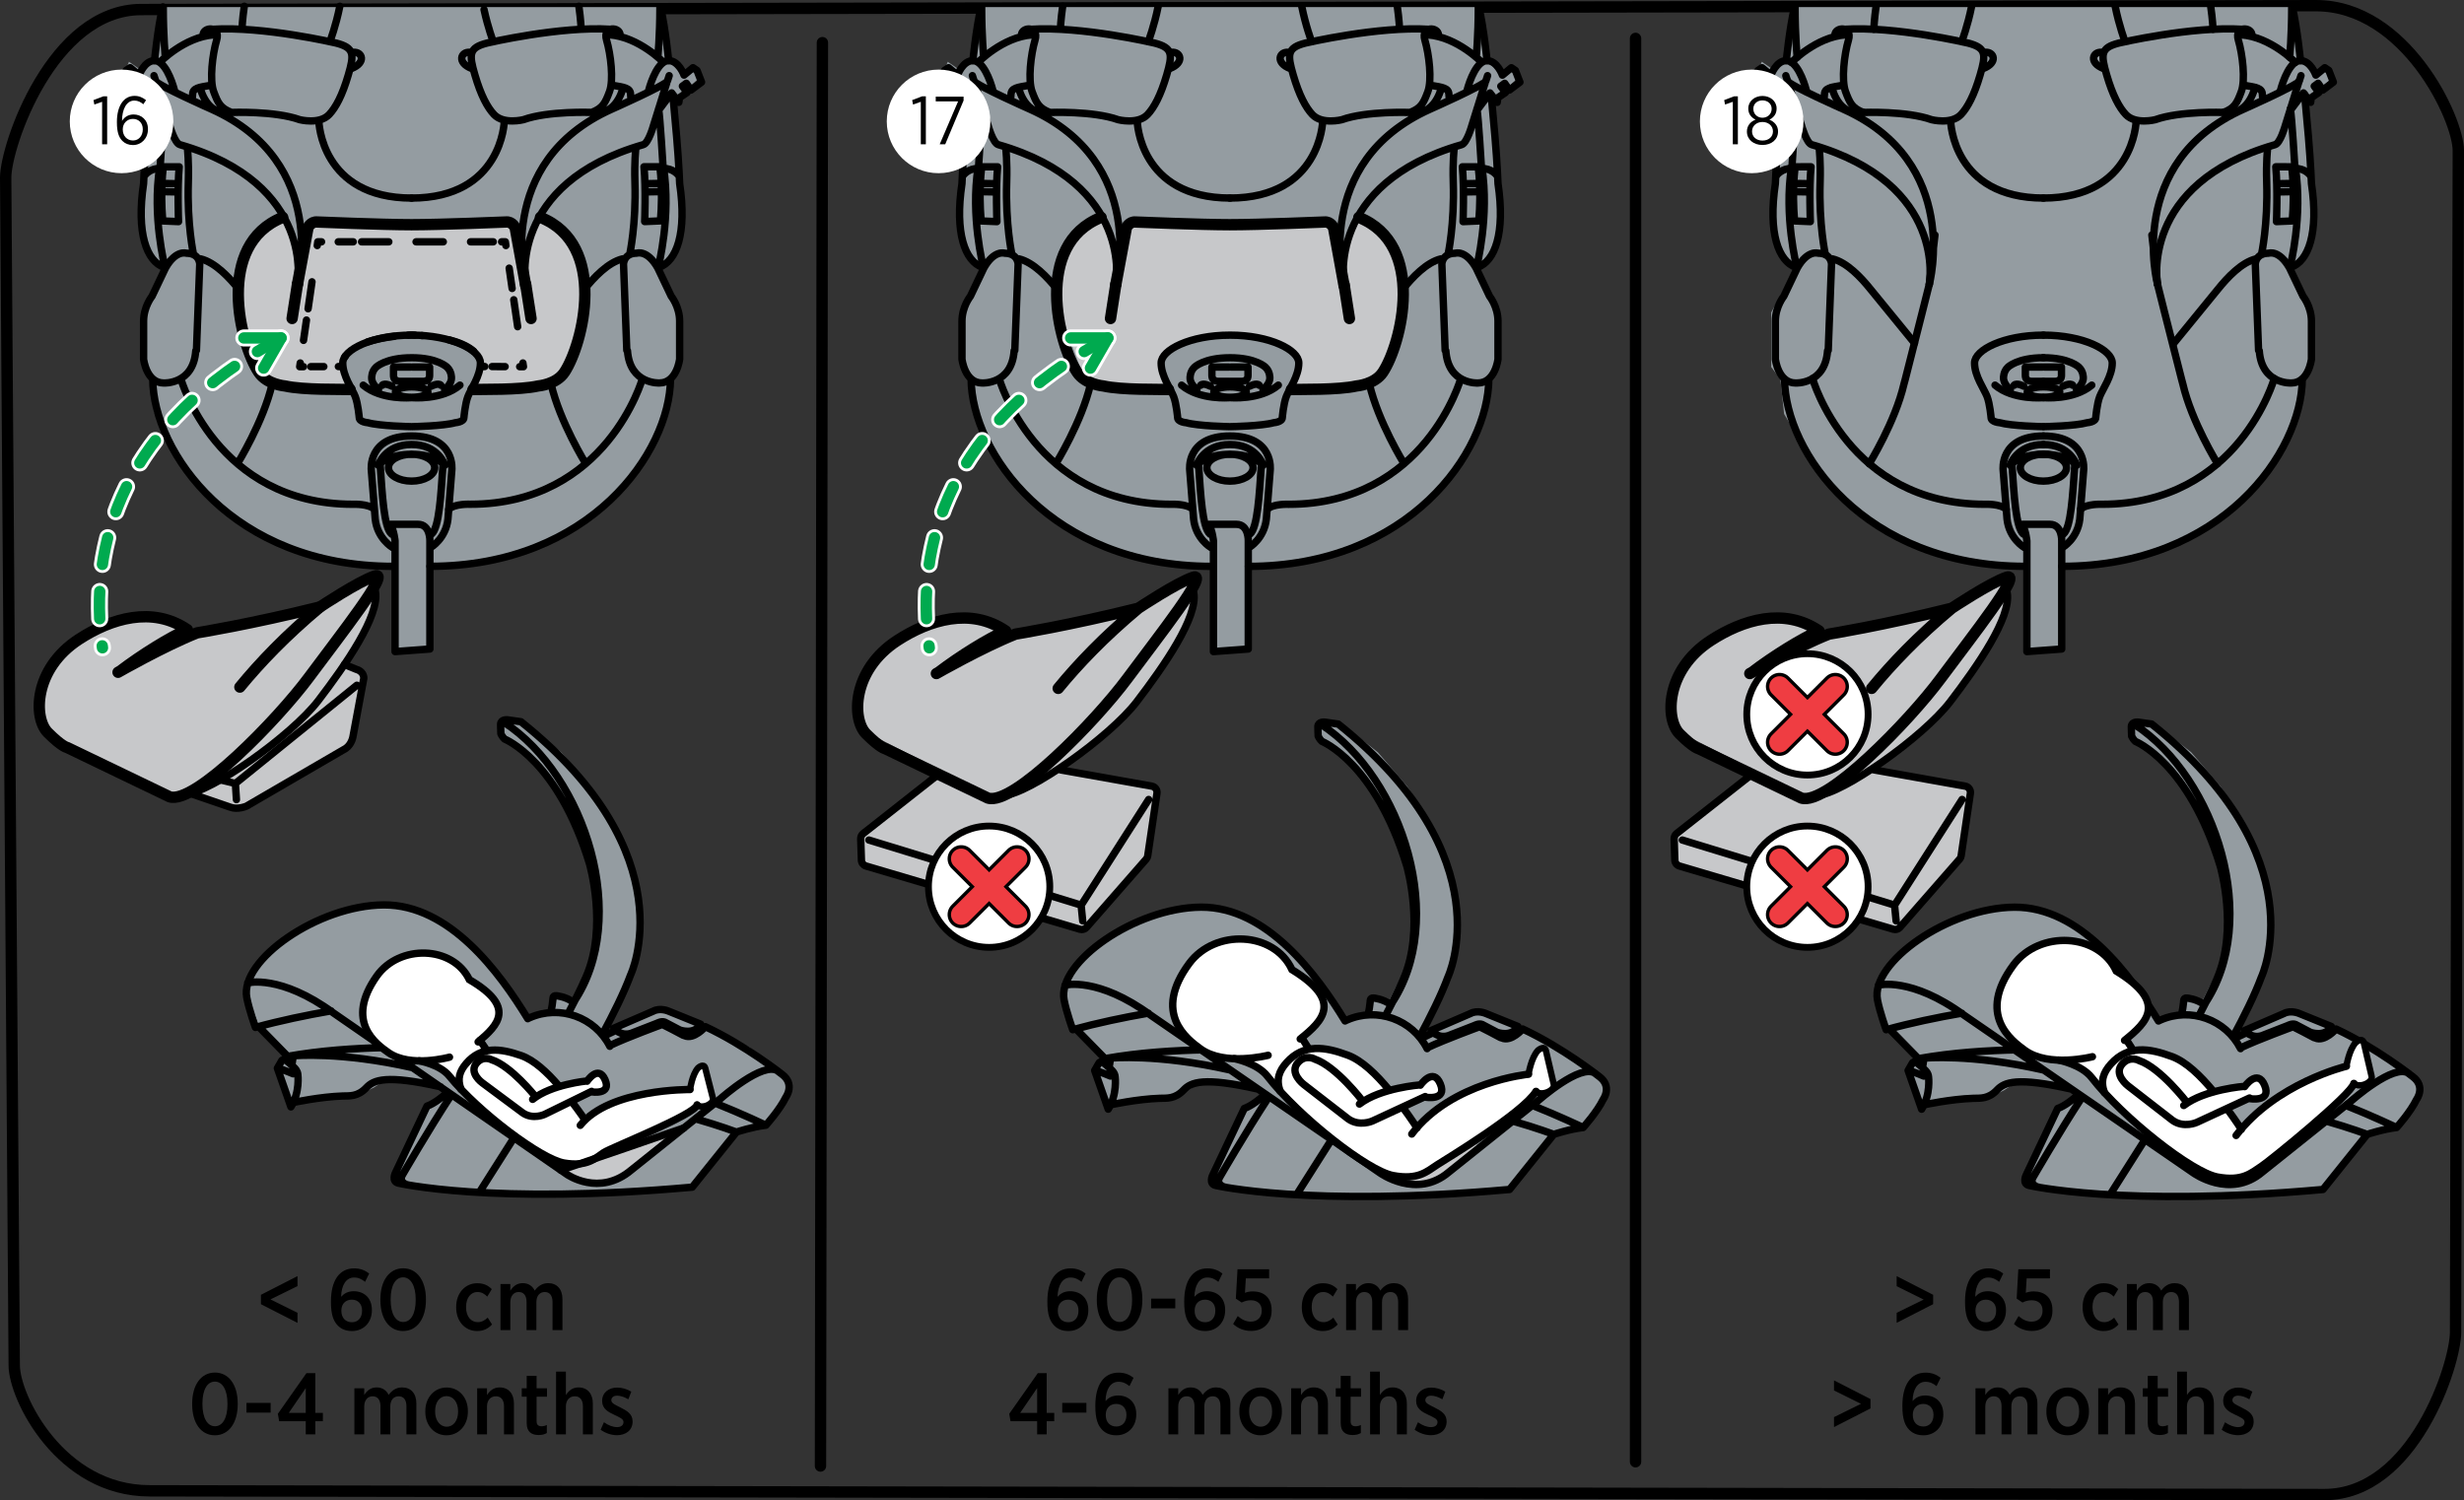 <?xml version="1.0" encoding="UTF-8"?>
<!DOCTYPE svg PUBLIC "-//W3C//DTD SVG 1.1//EN" "http://www.w3.org/Graphics/SVG/1.1/DTD/svg11.dtd">
<!-- Creator: CorelDRAW 2017 -->
<svg xmlns="http://www.w3.org/2000/svg" xml:space="preserve" width="76.575mm" height="46.626mm" version="1.1" style="shape-rendering:geometricPrecision; text-rendering:geometricPrecision; image-rendering:optimizeQuality; fill-rule:evenodd; clip-rule:evenodd"
viewBox="0 0 3942.99 2400.87"
 xmlns:xlink="http://www.w3.org/1999/xlink">
 <rect x="0" y="0" width="3942.99" height="2400.87" fill="#333333" stroke="none"/>
 <defs>
  <style type="text/css">
   <![CDATA[
    .str6 {stroke:black;stroke-width:10.26;stroke-linecap:round;stroke-miterlimit:4}
    .str5 {stroke:black;stroke-width:11.81;stroke-linecap:round;stroke-miterlimit:4}
    .str12 {stroke:black;stroke-width:43.6;stroke-linecap:round;stroke-linejoin:round;stroke-miterlimit:4}
    .str11 {stroke:black;stroke-width:10.9;stroke-linecap:round;stroke-linejoin:round;stroke-miterlimit:4}
    .str8 {stroke:white;stroke-width:27.25;stroke-linecap:round;stroke-linejoin:round;stroke-miterlimit:4}
    .str0 {stroke:black;stroke-width:18.17;stroke-linecap:round;stroke-linejoin:round;stroke-miterlimit:10}
    .str2 {stroke:black;stroke-width:18.17;stroke-linecap:round;stroke-linejoin:round;stroke-miterlimit:4}
    .str10 {stroke:#00AA4F;stroke-width:18.17;stroke-linecap:round;stroke-linejoin:round;stroke-miterlimit:4}
    .str13 {stroke:#EF3D42;stroke-width:32.7;stroke-linecap:round;stroke-linejoin:round;stroke-miterlimit:4}
    .str1 {stroke:black;stroke-width:11.81;stroke-linecap:round;stroke-linejoin:round;stroke-miterlimit:4}
    .str7 {stroke:white;stroke-width:27.25;stroke-linecap:round;stroke-linejoin:round;stroke-miterlimit:4;stroke-dasharray:43.593 43.593}
    .str9 {stroke:#00AA4F;stroke-width:18.17;stroke-linecap:round;stroke-linejoin:round;stroke-miterlimit:4;stroke-dasharray:43.593 43.593}
    .str3 {stroke:black;stroke-width:11.81;stroke-linecap:round;stroke-linejoin:round;stroke-miterlimit:4;stroke-dasharray:43.593 43.593}
    .str4 {stroke:black;stroke-width:11.81;stroke-linecap:round;stroke-linejoin:round;stroke-miterlimit:4;stroke-dasharray:43.593 43.593 43.593 43.593}
    .fil0 {fill:none;fill-rule:nonzero}
    .fil4 {fill:black;fill-rule:nonzero}
    .fil1 {fill:#949CA1;fill-rule:nonzero}
    .fil2 {fill:#C7C8CA;fill-rule:nonzero}
    .fil3 {fill:white;fill-rule:nonzero}
   ]]>
  </style>
 </defs>
 <g id="Слой_x0020_1">
  <path class="fil0 str0" d="M3929.51 2132c0,50.81 -66.83,259.78 -209.88,259.78l-3480.23 -5.99c-143.06,0 -216.63,-149.91 -216.63,-200.72l-13.69 -1900.83c0,-50.82 74.05,-268.99 217.11,-268.99l3480.14 -6.17c143.05,0 227.56,180.93 227.56,231.76l-4.39 1891.16z"/>
  <path class="fil1" d="M1944.91 1893.4l72.48 12.45 105.43 5.85 155.95 0 92.97 -9.14 46.85 -3.31 71.03 -84.19 43.92 -13.17 37.35 -51.26 0 -18.29 -67.23 -48.34 -68.94 -41.72 -67.36 -26.34 -70.28 31.46 -15.39 12.46 -23.8 -17.58 -28.92 -13.17 -27.1 -7.32 -51.23 9.52 -88.59 -120.8 -52.71 -38.81 -55.64 -21.22 -63.69 0 -64.43 19.76 -62.23 31.48 -41.73 39.53 -14.66 22.71 -5.12 30.77 18.33 46.85 50.5 47.58 -8.79 8.04 -9.52 11.9 21.24 59.85 10.99 -7.32 70.28 -6.59 23.43 0 26.34 -12.24 21.24 -14.11 95.18 14.11c0,0 14.64,11.5 11.72,12.97 -2.92,1.49 -39.55,16.13 -39.55,16.13l-53.82 111.28 5.5 10.24z"/>
  <path class="fil2" d="M2256.47 1888.51l102.89 -59.98 6.37 6.36 -35.21 35.18 -27.68 16.38c0,0 -25.2,8.31 -26.24,8.43 -1.01,0.13 -25.03,-0.5 -25.03,-0.5l4.89 -5.87z"/>
  <path class="fil1" d="M638.22 1891.35l72.48 12.44 105.43 5.85 155.95 0 92.97 -9.13 46.85 -3.31 71.03 -84.2 43.92 -13.17 37.35 -51.27 0 -18.29 -64.89 -54.48 -71.28 -35.59 -67.36 -26.34 -70.28 31.46 -15.39 12.46 -23.79 -17.58 -28.92 -13.17 -27.1 -7.32 -51.22 9.52 -88.59 -120.8 -52.72 -38.82 -55.64 -21.22 -63.69 0 -64.43 19.77 -62.23 31.48 -41.72 39.53 -14.66 22.7 -5.12 30.77 18.33 46.85 50.5 47.57 -8.79 8.05 -9.52 11.89 21.24 59.85 10.99 -7.32 70.28 -6.6 23.43 0 26.34 -12.24 21.24 -14.11 95.19 14.11c0,0 14.64,11.5 11.71,12.97 -2.92,1.49 -39.55,16.13 -39.55,16.13l-53.82 111.28 5.5 10.25z"/>
  <polygon class="fil2" points="931.86,1886.75 1041.71,1843.82 1009.63,1869.08 983.24,1886.75 956.55,1890.93 937.91,1890.93 "/>
  <path class="fil1" d="M882.03 1617.66l5.66 -23.94 27.85 8.87 33.32 -66.63 4.69 -95.2c0,0 -12.17,-74.62 -13.37,-75.81 -1.18,-1.19 -33.79,-73.71 -33.79,-73.71l-29.62 -46.85 -29.78 -36.48c0,0 -27.7,-19.09 -28.9,-19.49 -1.18,-0.38 -13.1,-8.47 -13.1,-8.47l-3.79 -14.88 1.24 -9.9 9.67 -3.18 21.83 1.2 64.32 50.77 46.79 54.31 32.52 49.56 29.74 62.67 13.08 42.83 6.74 55.89 -3.96 52.75 -13.88 42.84 -21.82 49.17 -22.56 43.29 -90.06 -29.41 7.19 -10.21z"/>
  <path class="fil2" d="M66.53 1102.31l29.72 -53.8 33.59 -27.68 70.23 -30.17 47.19 0 42.65 10.99 17.48 14.46 199.78 -44.8 52.24 -29.41 35.42 -18.33 6.52 17.99 -1.69 26.19 -17.82 45.19 -20.6 35.15 -19.87 26.36 -70.3 86.87c0,0 -60.56,52.17 -62.71,53.33 -2.13,1.14 -59.29,35.21 -59.29,35.21l-69.84 26.14 -191.26 -97.58 -21.44 -27.24 -3.49 -26.27 3.49 -22.58z"/>
  <polygon class="fil1" points="258.95,11.4 1055.75,11.4 1068.75,97.05 1093.32,120.19 1107.67,108.37 1118.78,124.82 1076.4,163.22 1084.14,280.39 1089.26,360.72 1076.48,407.18 1053.43,427.82 1083.96,497.36 1086.25,513.92 1083.36,586.93 1071.61,606.93 1058.51,675.65 1021.94,746.07 963.71,810.67 902.98,853.23 819.4,888.18 753.88,906.36 686.83,906.35 686.65,1038.65 630.92,1042.75 627.87,906.35 525.51,895.78 419.96,857.73 325.62,786.42 279.33,725.06 246,657.74 243.09,606.93 228.47,574.72 228.47,497.05 261.28,427.82 241.31,411.96 228.47,387 224.69,347.91 229.69,163.79 193.37,131.45 206.34,98.81 225.42,112.02 246,97.05 253.54,39.74 "/>
  <path class="fil2" d="M658.53 536.14c0,0 -111.03,1.7 -111.03,50.39l12.75 36.84 -66.72 0.04 -37.48 -5.72 -31.15 -11.1 -43.61 -124.29 17.24 -87.54 53.84 -46.87 15.08 28.85 5.56 71.96 28.19 -92.46 314.84 0 25.18 57.51 23.63 -65.85 49.07 39.11 19.86 53.98 -12.59 99.89 -24.02 68.7 -47.39 10.1 -24.56 3.72 -68.25 -0.04 12.75 -36.84c0,-49.52 -111.19,-50.39 -111.19,-50.39z"/>
  <path class="fil0 str1" d="M390.9 9.99c-3.16,21.62 -3.67,36.86 -3.67,36.86m-125.96 -35.46c0.02,47.19 3.31,80.2 3.31,80.2m-18.17 29.46l2.76 8.47m30.06 15.03c-4.32,-16.3 -15.71,-47.5 -31.97,-47.5 -16.33,0 -24.58,23.16 -24.58,23.16l-14.37 -11.84 -6.43 4.36 -7.27 18.75 16.82 12.64 7.52 -10.81 6.29 4.6 -7.43 10.19 12.14 8.24 0.98 7.45 11.59 -15.1 18.63 24.91m-10.77 -40.75l21.44 68.81c0,0 7.65,27.45 16.06,29.81 217.95,62.76 188.15,223.4 188.15,223.4m-226.3 -324.83c2.4,6.47 88.52,44.63 88.52,44.63 190.44,85.19 137.78,280.2 137.78,280.2l9.05 -78.8m-148.07 -239.55c-18.66,3.23 -28.81,4.07 -28.81,15 0,10.99 -5.7,6.09 -5.7,6.09m39.4 -101.89c-47.52,3.67 -86.36,44.14 -86.36,44.14m84.78 -53.01c80.67,-5.27 197.22,21.98 197.22,21.98 29.99,7.54 29.32,18.42 19.78,51.14 -9.54,32.7 -20.05,52.2 -30.66,63.38 -15.49,16.35 -47.05,8.19 -47.05,8.19 -40.2,-14.33 -109.04,-11.61 -109.04,-11.61 -40.89,6.83 -50.35,-40.11 -50.35,-40.11m4.69 -83.94c0,-12.96 28.61,-14.97 21.78,8.21 -6.79,23.16 -11.57,63.98 -4.74,82.47 6.85,18.45 10.88,26.58 28.63,33.37m64.96 434.44c-14.09,60.93 -55.6,127.66 -55.6,127.66m219.24 73.08c-9.32,-9.3 -34.35,-8.1 -34.35,-8.1 -218.78,0 -275.59,-201.24 -275.59,-201.24m406.38 142.64c0,11.89 -16.55,21.54 -37,21.54 -20.42,0 -36.97,-9.65 -36.97,-21.54 0,-11.86 16.54,-21.51 36.97,-21.51 20.45,0 37,9.64 37,21.51zm13.22 -3.94c-3.25,46.41 -5.92,100.38 -18.33,110.3m-31.89 -143.44c42.89,0 53.42,33.14 53.42,33.14 -19.2,-19.22 -53.42,-17.29 -53.42,-17.29m0 -29.43c70.94,0 64.41,54.71 64.41,54.71l-6.21 78.35c-3.54,31.37 -27.49,45.25 -27.49,45.25m-80.92 -131.59c3.23,46.41 5.92,100.38 18.31,110.3m31.9 -143.44c-42.89,0 -53.43,33.14 -53.43,33.14 19.22,-19.22 53.43,-17.29 53.43,-17.29m0 -29.43c-70.92,0 -64.43,54.71 -64.43,54.71l6.25 78.35c3.52,31.37 27.52,45.25 27.52,45.25m-383.58 -269.13c0.95,116.42 127.81,299.42 384.76,299.42m-345.57 -599.2l-25.83 -0.47m25.54 -12.68l-25.81 -0.51m29.32 -26.56c-3.21,34.95 -1.07,87.72 -1.07,87.72l-25.32 -1.09c-4.28,-52.19 1.07,-86.61 1.07,-86.61l25.32 -0.02zm-31.22 0.57c-12.37,79.09 8.1,158.18 8.1,158.18m-0.2 -251.41c-2.39,12.15 -7.35,95.35 -7.35,95.35 -16.13,-0.53 -24.22,10.77 -24.22,10.77m30.68 147.43c-27.99,-9.67 -44.66,-54.88 -32.82,-133.99 0,0 1.12,-31.59 4.78,-74.33 3.83,-44.5 6.27,-68.52 6.27,-68.52m68.79 255.77c0,0 -10.36,-47.18 -8.24,-115.01 1.01,-33.21 -1.4,-53.5 -1.4,-53.5m13.28 323.03c-3.82,54.36 -51.17,51.65 -51.17,51.65 -27.96,0 -32.28,-38.2 -32.28,-38.2l0 -60.8c0,-23.13 13.46,-39.82 13.46,-39.82l21.53 -45.19c16.69,-29.61 33.37,-23.69 33.37,-23.69 21.44,0 21.44,17.68 21.44,17.68l-5.25 137.82"/>
  <path class="fil0 str2" d="M452.38 347.88c-108.77,43.6 -67.99,203.47 -38.33,247.92 13.09,19.69 42.01,21.89 42.01,21.89 29.56,6.7 91.28,5.12 104.18,5.67m98.27 -263.74c47.32,0 151.3,-4.36 151.3,-4.36 10.03,-0.91 14.57,9.1 14.57,9.1l16.82 92.61m-182.54 -97.35c-47.27,0 -151.26,-4.36 -151.26,-4.36 -10.01,-0.91 -14.53,9.1 -14.53,9.1l-16.84 90.53"/>
  <path class="fil0 str1" d="M543.77 10.02c-6.39,31.91 -15.71,56.15 -15.71,56.15m223.71 17.57c-14.37,-1.36 -21.06,16.69 3.38,26.05m-189.7 -26.05c14.35,-1.36 21.07,16.69 -3.32,26.05m96.76 207.19c-145.34,0 -148.61,-122.6 -148.61,-122.6m-250.06 -182.98c-8.1,35.68 -12.95,85.65 -12.95,85.65m73.6 317.2c23.36,5.54 45.99,29.84 61.2,48.74m323.49 153.61c-3.92,-4.73 -15.72,1.56 -15.72,1.56m-31.35 -45.65c42.35,0 57.04,15.26 57.04,15.26 7.3,6.9 6.92,16.86 6.92,16.86 0.29,10.28 -10.94,18.62 -10.94,18.62m24.51 -6.88c-29.1,24.58 -77.35,20 -77.35,20m-47.01 -19.76c3.92,-4.73 15.71,1.56 15.71,1.56m32.65 -30.76l27.48 0 0 13.46c0,10.23 -10.95,9.43 -10.95,9.43l-17.29 0m-2.05 -22.89l-27.49 0 0 13.46c0,10.23 11.01,9.43 11.01,9.43l17.26 0m0.76 -37.78c-42.36,0 -57.06,15.26 -57.06,15.26 -7.3,6.9 -6.88,16.86 -6.88,16.86 -0.31,10.28 10.92,18.62 10.92,18.62m79.08 4.2c0,4.61 -11.68,8.35 -26.05,8.35 -14.39,0 -26.03,-3.74 -26.03,-8.35 0,-4.61 11.65,-8.36 26.03,-8.36 14.37,0 26.05,3.74 26.05,8.36zm-103.56 -11.08c29.08,24.58 77.29,20 77.29,20"/>
  <line class="fil0 str1" x1="547.5" y1="586.53" x2="541.45" y2= "586.57" />
  <line class="fil0 str3" x1="518.2" y1="586.68" x2="497.27" y2= "586.76" />
  <polyline class="fil0 str1" points="485.64,586.81 479.59,586.86 480.46,580.88 "/>
  <line class="fil0 str3" x1="485.69" y1="544.72" x2="490.4" y2= "512.2" />
  <line class="fil0 str4" x1="493.02" y1="494.13" x2="505.04" y2= "411.04" />
  <polyline class="fil0 str1" points="507.66,392.96 508.53,386.98 514.56,386.98 "/>
  <line class="fil0 str3" x1="541.25" y1="386.98" x2="565.25" y2= "386.98" />
  <line class="fil0 str4" x1="578.6" y1="386.98" x2="789.33" y2= "386.98" />
  <polyline class="fil0 str1" points="802.68,386.98 808.71,386.98 809.58,392.96 "/>
  <line class="fil0 str3" x1="814.82" y1="429.11" x2="819.52" y2= "461.63" />
  <line class="fil0 str4" x1="822.14" y1="479.71" x2="834.17" y2= "562.79" />
  <polyline class="fil0 str1" points="836.78,580.87 837.65,586.85 831.6,586.81 "/>
  <line class="fil0 str3" x1="808.32" y1="586.71" x2="787.4" y2= "586.62" />
  <line class="fil0 str1" x1="775.75" y1="586.57" x2="769.72" y2= "586.53" />
  <path class="fil0 str4" d="M630.73 538.26c-26.97,3.31 -65.74,11.61 -78.75,32.6"/>
  <path class="fil0 str4" d="M757.98 562.12c-19.87,-17.69 -60.18,-23.33 -82.89,-25.14"/>
  <path class="fil0 str1" d="M663.68 536.3c-3.27,-0.13 -5.14,-0.16 -5.14,-0.16 0,0 -1.85,0.06 -5.09,0.2m272.9 -526.31c3.1,21.62 3.67,36.84 3.67,36.84m125.98 -35.48c-0.04,47.19 -3.32,80.22 -3.32,80.22m18.15 29.46l-2.74 8.44m-30.08 15.04c4.36,-16.31 15.73,-47.52 32.03,-47.52 16.29,0 24.56,23.16 24.56,23.16l14.35 -11.84 6.42 4.38 7.28 18.73 -16.84 12.64 -7.5 -10.83 -6.3 4.6 7.47 10.21 -12.15 8.24 -0.98 7.45 -11.59 -15.1 -18.63 24.91m10.79 -40.75l-21.47 68.79c0,0 -7.65,27.47 -16.02,29.85 -217.98,62.74 -188.17,223.39 -188.17,223.39m226.27 -324.85c-2.38,6.47 -88.46,44.65 -88.46,44.65 -190.46,85.18 -137.8,280.2 -137.8,280.2l-9.05 -78.8m148.07 -239.57c18.66,3.23 28.81,4.09 28.81,15 0,10.99 5.68,6.09 5.68,6.09m-39.36 -101.89c47.47,3.65 86.32,44.16 86.32,44.16m-84.76 -53.01c-80.67,-5.27 -197.2,21.98 -197.2,21.98 -30.03,7.52 -29.34,18.4 -19.8,51.12 9.52,32.71 20.04,52.2 30.66,63.38 15.49,16.36 47.05,8.19 47.05,8.19 40.2,-14.33 109.04,-11.59 109.04,-11.59 40.87,6.83 50.37,-40.11 50.37,-40.11m-4.74 -83.94c0,-12.95 -28.56,-14.98 -21.76,8.19 6.81,23.16 11.59,63.96 4.74,82.47 -6.83,18.45 -10.88,26.6 -28.61,33.39m-64.96 434.42c14.08,60.93 55.6,127.66 55.6,127.66m-219.25 73.1c9.3,-9.32 34.37,-8.12 34.37,-8.12 218.78,0 275.59,-201.24 275.59,-201.24m44.85 1.16c-0.96,116.4 -127.79,299.4 -384.78,299.4m345.63 -599.18l25.81 -0.49m-25.56 -12.68l25.81 -0.49m-29.3 -26.58c3.23,34.97 1.09,87.72 1.09,87.72l25.29 -1.09c4.28,-52.19 -1.07,-86.61 -1.07,-86.61l-25.31 -0.02zm31.23 0.57c12.35,79.09 -8.08,158.18 -8.08,158.18m0.18 -251.41c2.4,12.15 7.34,95.35 7.34,95.35 16.15,-0.53 24.25,10.77 24.25,10.77m-30.72 147.43c28,-9.67 44.69,-54.86 32.86,-133.99 0,0 -1.14,-31.59 -4.79,-74.31 -3.85,-44.53 -6.29,-68.56 -6.29,-68.56m-68.79 255.79c0,0 10.38,-47.18 8.27,-115.01 -1.04,-33.21 1.4,-53.48 1.4,-53.48m-13.3 323.01c3.82,54.35 51.19,51.66 51.19,51.66 27.96,0 32.28,-38.22 32.28,-38.22l0 -60.78c0,-23.14 -13.48,-39.83 -13.48,-39.83l-21.52 -45.2c-16.66,-29.61 -33.37,-23.69 -33.37,-23.69 -21.42,0 -21.42,17.69 -21.42,17.69l5.23 137.82"/>
  <path class="fil0 str2" d="M864.86 347.88c108.76,43.6 67.97,203.47 38.35,247.92 -13.1,19.69 -42.02,21.87 -42.02,21.87 -29.57,6.72 -91.28,5.14 -104.21,5.68"/>
  <path class="fil0 str1" d="M774.56 15.37c6.34,29.25 14.61,50.79 14.61,50.79m-130.83 250.83c145.36,0 148.61,-122.62 148.61,-122.62m250.07 -182.98c8.1,35.67 12.99,85.65 12.99,85.65m-73.62 317.2c-23.36,5.54 -46.03,29.83 -61.2,48.74"/>
  <path class="fil0 str2" d="M841.21 454.87l8.57 54.82m-373.77 -54.82l-8.56 54.82"/>
  <path class="fil0 str1" d="M658.69 536.33c63.69,0 110.08,23.63 110.08,44.56 0,20.91 -15.49,41.85 -20.01,53.68 -4.54,11.83 -6.38,33.66 -6.38,33.66 0,7.29 -13.64,8.19 -13.64,8.19 -19.09,5.47 -69.14,6.37 -69.14,6.37m-1.09 -146.46c-63.65,0 -110.03,23.63 -110.03,44.56 0,20.91 15.44,41.85 19.98,53.68 4.54,11.83 6.4,33.66 6.4,33.66 0,7.29 13.62,8.19 13.62,8.19 19.11,5.47 69.14,6.37 69.14,6.37"/>
  <polygon class="fil2" points="902.49,1870.94 1007.97,1834.98 1078.09,1810.77 1029.15,1857.27 999.29,1880.44 975.38,1891.05 947.52,1893.34 921.18,1886.73 "/>
  <path class="fil0 str1" d="M687.91 1038.64l0 -172.92c0,0 0.91,-26.61 -18.95,-26.61l-10.35 0 -33.66 0c5.89,11.23 7.23,26.59 7.23,26.59l0 177.06 55.73 -4.12zm556.98 675.47c-23.27,-16.87 -91.39,43.71 -91.39,43.71l-143.03 114.41c-51.66,43.72 -103.32,7.14 -103.32,7.14l-373.46 -258.22c-84.6,-62.1 -137.37,-48.26 -137.37,-48.26m410.39 -416.8c130.79,85.63 202.38,314.35 111.01,448.03m-503.54 39.19l46.16 47.21c51.83,-9.28 106.85,-12.93 153.46,-13.99m-204.49 -32.46c38.89,-10.7 80.49,-19.38 120.55,-26.34m314.69 12.54c-45.18,-74.1 -125,-182.76 -230.5,-182.13 -105.52,0.62 -230.37,88.54 -219.2,148.23 3.54,18.91 13.92,47.86 13.92,47.86m35.08 65.25c7.79,1.44 25.23,8.94 25.23,8.94m-25.23 -8.94l21.69 61.92c14.82,-23.56 11.06,-51.82 11.06,-51.82 -0.47,-6.34 -5.41,-10.59 -5.41,-10.59 -4.96,-5.41 -13.44,-12.01 -13.44,-12.01 -3.52,-3.52 -6.81,0.24 -6.81,0.24l-7.09 12.26zm25.68 54.86c0,0 42.4,-9.17 78.67,-10.36 11.3,-0.36 24.18,1.36 38.15,-13.42 11.55,-12.22 31.26,-21.09 118.91,-1.27m-44.36 -30.51c-117.6,-26.6 -191.61,-19.09 -191.61,-19.09l-1.89 12.48m253.95 51.57c-35.57,54.31 -77.04,126.03 -77.04,126.03 -7.55,12.26 7.29,16.73 8.94,16.47m169.19 -75.41l-55.44 87.43m218.56 -259.31l-19.69 9.31m129.45 -0.85c15.31,6.81 33.46,-14.37 33.46,-14.37 64.07,29.92 122.47,76.07 122.47,76.07 21.42,15.77 6.49,36.5 6.49,36.5m-275.46 -110.1l62.96 -27.25c11.39,-6.09 24.79,0 24.79,0l51.19 20.75c-9.89,17.93 -33.3,9.36 -33.3,9.36l-24 -12.59c-5.34,-2.16 -12.19,1.64 -12.19,1.64l-41.85 16.27c-17.06,5.27 -27.61,-8.17 -27.61,-8.17zm161.96 119.72c44.43,17.79 81.42,35.5 81.42,35.5m-112.92 -10.34c39.71,11.41 65.8,21.31 65.8,21.31m-202.29 -138.6c27.23,-13.03 83.65,-33.66 83.65,-33.66 10.95,5.45 22.18,11.3 33.46,17.36m164.38 98.8c-9.76,20.32 -32.08,45.12 -32.08,45.12 -21.54,2.45 -47.12,10.97 -47.12,10.97l-70.73 88.15c-321.73,28.81 -470.83,-6.56 -470.83,-6.56 -10.56,-2.81 -4.45,-15.82 -4.45,-15.82l50.77 -107.27c11.77,-4 26.1,-15.86 33.5,-22.47m259.09 -73.26c-23.72,-46.63 -80.05,-67.07 -128.45,-45.63 -0.98,0.44 -1.96,0.85 -2.91,1.32m73.19 -26.07c-12.21,-9.37 -27.61,-10.56 -27.61,-10.56 -6.11,-0.83 -5.29,5.67 -5.29,5.67 -0.45,5.91 -1.75,13.5 -3.38,21.31m27.43 2.14c18.42,-34.58 28.88,-59.14 28.88,-59.14 35.21,-79.62 5.58,-181.22 5.58,-181.22 -50.37,-165.72 -135.71,-199.48 -135.71,-199.48 -3.65,-3.23 -6.12,-8.52 -6.12,-8.52 -0.4,-8.5 -0.4,-15.44 -0.4,-15.44 0.4,-8.12 11,-6.88 11,-6.88l21.54 3.05c267.07,212.82 175.48,405.12 175.48,405.12 -10.46,28.39 -28.18,63.87 -45.45,95.81"/>
  <polygon class="fil2" points="551.19,1063.4 570.62,1071.36 582.14,1085.53 578.75,1103.8 564.87,1178.54 553.41,1197.66 532.8,1209.64 394.39,1290.13 379.67,1293.29 362.16,1289.58 304.38,1269.71 349.78,1249.53 382.83,1228.54 419.25,1208.69 447.94,1180.01 485.49,1145.8 510.84,1118.23 531.83,1085.13 "/>
  <path class="fil3" d="M610.56 1553.38l15.12 -14.53 24.14 -9.41 26.01 -4.69 22.01 2.5 20.87 6.11 14.51 12.15 8.49 8.16 7.37 13.46 16.84 9.74 21.77 19.14 8.62 14.64 -0.34 13.06 -3.34 11.3 -9.86 12.1 -9.23 10.9 -6.42 5.49 11.01 16.38 20.78 0.76 21.44 3.1 22.78 10.17 14.42 8.65 13.84 11.53 12.75 11.03 10.9 12.22 12.48 0.34 14.73 -4.49 11.19 -3.77 9.41 -4.34 11.7 -7.38 6.6 1.64 4.9 8.81 1.38 8.85 -6.4 6.68c0,0 0.06,2.38 -1.72,3.03 -1.74,0.6 -13.68,-2.11 -13.68,-2.11l-30.45 18.42 19.53 27.5 21.01 -9.12 17.95 -13.3 40.27 -17.64 53.95 -4.97 23.23 0.63 14.15 -4.45 3.84 -16.1 6.83 -13.19 7.52 -9.08 4.21 2.27 2.6 10.66 10.41 42.49 -3.41 7.78 -8.85 4.36 -8.88 -1.6 -4.25 -1.67 -3.98 7.81 -8.14 7.23 -18.4 7.01 -130.37 61.58 -22.38 9.95 -32.06 -2.31 -28.08 -9.5 -25.25 -14.9 -111.75 -95.6 -10.36 -12.23 -11.5 -11.04 -13.26 -9.79 -15.57 -7.41 -26.72 -0.04 -24.51 -8.39 -18.04 -11.48 -15.75 -15.71 -11.63 -17.53 -8.23 -24.15 4.81 -25.04 9.67 -19.82 9.19 -14.42 7.55 -8.47z"/>
  <path class="fil0 str5" d="M928.58 1800.92c47.18,-58.91 175.64,-57.29 175.64,-57.29m-209.46 -5.4c-19.22,-22.31 -40.11,-41.76 -60.73,-48.95 -33.33,-11.65 -63.76,-15.44 -87.72,12.3 -10.81,12.52 -15,24.87 -8.54,41.64m177.18 19.82c12.73,16.47 21.07,29.1 21.07,29.1m-170.95 -124.76c32.37,-27.1 60.75,-55.86 -13.99,-99.6 -26.56,-54.6 -111.95,-56.76 -148.05,-5.92 -51.95,73.24 -0.69,109.16 18.62,122.69 35.28,24.67 97.65,7.27 97.65,7.27"/>
  <path class="fil0 str6" d="M1115.43 1768.14c8.37,7.5 28.35,-2.33 25.32,-10.99l-12.19 -47.72c-2.32,-8.72 -11.51,-0.36 -11.51,-0.36 -9.59,10.72 -12.85,34.57 -12.85,34.57"/>
  <path class="fil0 str5" d="M768.04 1664.85l10.12 15.03m74.17 79.47c30.08,-24.11 87,-29.46 87,-29.46m7.59 17.51c0,0 32.08,5.14 21.29,-19.51 -10.84,-24.67 -28.81,2.45 -28.81,2.45m7.41 16.18l-75.13 36.77c0,0 -18.67,9.03 -35.22,-2.34l-64.68 -48.08c0,0 -22.74,-16.26 -8.81,-31.94 10.81,-12.15 23.83,-4.94 23.83,-4.94 31.08,9.95 69.76,58.55 69.76,58.55m258.89 13.6c-2.23,15.31 -137.67,68.48 -149.56,76.51 -14.24,9.63 -26.37,22.67 -63,16.62 -36.59,-6.01 -137.04,-81.47 -183.94,-139.33 -15.15,-18.69 -48.23,-24.23 -48.23,-24.23"/>
  <path class="fil0 str1" d="M897.23 1872.51c-4.16,2.31 197.09,-67.36 197.09,-67.36"/>
  <path class="fil0 str1" d="M571.06 1096.6l-194.37 157.2 1.65 25.85m-73.97 -9.93l64.21 22.05c11.83,4.45 25.8,-1.65 25.8,-1.65l159 -92.46c9.74,-6.92 11.48,-19.11 11.48,-19.11l17.28 -93.03c0,-11.52 -11.5,-14.17 -11.5,-14.17l-19.46 -7.93m-174.49 190.39l-22.02 -5.3"/>
  <path class="fil0 str2" d="M107.45 1196.24l163.83 78.82c39.87,13.3 172.69,-123.11 223.19,-191.28 50.48,-68.21 131.9,-170.94 105.36,-162.09 -26.54,8.87 -87.67,49.59 -87.67,49.59 -109.81,27.47 -196.68,41.47 -196.68,41.47 -53.66,21.31 -126.57,63.12 -126.57,63.12m3.72 -2.14c33.71,-25.65 79.62,-54.19 107.14,-66.03 -55.81,-38.07 -122.04,-18.15 -173.48,15.37 -72.91,47.47 -72.88,126.23 -49.84,149.24 23.03,23.03 30.99,23.92 30.99,23.92"/>
  <path class="fil0 str1" d="M600.74 946.49c7.08,38.98 -47.83,117.78 -91.21,174.48 -43.42,56.68 -173.01,148.16 -212.86,149.92"/>
  <path class="fil0 str2" d="M512.18 971.28c-54.66,45.6 -96.57,89.56 -128.32,128.28"/>
  <path class="fil0 str7" d="M449.7 540.85c-254.13,136.82 -309.23,331.28 -285.72,495.82"/>
  <polyline class="fil0 str8" points="390.22,540.85 449.7,540.85 421.92,589.06 "/>
  <path class="fil0 str9" d="M449.7 540.85c-254.13,136.82 -309.23,331.28 -285.72,495.82"/>
  <polyline class="fil0 str10" points="390.22,540.85 449.7,540.85 421.92,589.06 "/>
  <path class="fil2" d="M1377.8 1102.31l29.72 -53.8 33.59 -27.68 70.22 -30.17 47.2 0 42.65 10.99 17.47 14.46 199.78 -44.8 52.24 -29.41 35.42 -18.33 6.52 17.99 -1.69 26.19 -17.82 45.19 -20.6 35.15 -19.87 26.36 -70.3 86.87c0,0 -60.56,52.17 -62.71,53.33 -2.12,1.14 -59.29,35.21 -59.29,35.21l-69.85 26.14 -191.26 -97.58 -21.43 -27.24 -3.49 -26.27 3.49 -22.58z"/>
  <polygon class="fil1" points="1569.17,11.4 2365.97,11.4 2378.98,97.05 2403.54,120.19 2417.89,108.37 2429.01,124.82 2386.63,163.22 2394.37,280.39 2399.48,360.72 2386.7,407.18 2363.65,427.82 2394.18,497.36 2396.47,513.92 2393.58,586.93 2381.83,606.93 2368.73,675.65 2332.16,746.07 2273.93,810.67 2213.2,853.23 2129.63,888.18 2064.1,906.36 1997.05,906.35 1996.87,1038.65 1941.14,1042.75 1938.09,906.35 1835.73,895.78 1730.19,857.73 1635.84,786.42 1589.55,725.06 1556.22,657.74 1553.31,606.93 1538.69,574.72 1538.69,497.05 1571.5,427.82 1551.53,411.96 1538.69,387 1534.91,347.91 1539.91,163.79 1503.59,131.45 1516.57,98.81 1535.64,112.02 1556.22,97.05 1563.76,39.74 "/>
  <path class="fil2" d="M1968.75 536.14c0,0 -111.03,1.7 -111.03,50.39l12.75 36.84 -66.72 0.04 -37.48 -5.72 -31.15 -11.1 -43.61 -124.29 17.24 -87.54 53.84 -46.87 15.08 28.85 5.56 71.96 28.19 -92.46 314.84 0 25.18 57.51 23.63 -65.85 49.06 39.11 19.86 53.98 -12.59 99.89 -24.02 68.7 -47.39 10.1 -24.56 3.72 -68.25 -0.04 12.75 -36.84c0,-49.52 -111.19,-50.39 -111.19,-50.39z"/>
  <path class="fil1" d="M2188.72 1617.66l5.67 -23.94 27.85 8.87 33.32 -66.63 4.69 -95.2c0,0 -12.17,-74.62 -13.37,-75.81 -1.18,-1.19 -33.79,-73.71 -33.79,-73.71l-29.63 -46.85 -29.77 -36.48c0,0 -27.7,-19.09 -28.9,-19.49 -1.18,-0.38 -13.1,-8.47 -13.1,-8.47l-3.79 -14.88 1.24 -9.9 9.66 -3.18 21.84 1.2 64.32 50.77 46.79 54.31 32.52 49.56 29.74 62.67 13.08 42.83 6.74 55.89 -3.96 52.75 -13.88 42.84 -21.81 49.17 -22.56 43.29 -90.06 -29.41 7.19 -10.21z"/>
  <path class="fil0 str2" d="M2150.83 454.89l8.57 54.82m-373.77 -54.82l-8.54 54.82"/>
  <path class="fil2" d="M1377.36 1342.36c-0.09,-3.25 1.32,-6.32 3.9,-8.34l160.36 -126.25c2.27,-1.8 5.18,-2.52 8.07,-2.02l293.42 52.32c5.41,0.96 9.08,6.03 8.28,11.52l-14.78 100.09c-0.29,1.93 -1.13,3.71 -2.41,5.2l-95.51 109.17c-2,2.25 -4.8,3.49 -7.69,3.49 -0.96,0 -1.94,-0.16 -2.87,-0.42l-342.36 -101.23c-4.2,-1.24 -7.12,-4.99 -7.27,-9.39l-1.14 -34.13z"/>
  <path class="fil0 str1" d="M1697.46 1232.13l145.65 25.96c5.4,0.94 9.08,6.03 8.28,11.51l-14.78 100.07c-0.29,1.94 -1.13,3.71 -2.41,5.2l-95.51 109.17c-2,2.25 -4.8,3.51 -7.69,3.51 -0.96,0 -1.94,-0.16 -2.87,-0.44l-342.36 -101.22c-4.2,-1.25 -7.12,-5.01 -7.29,-9.41l-1.12 -34.13c-0.09,-3.23 1.32,-6.3 3.9,-8.34l118.13 -92.99m230.77 208.7l2.4 23.98m-342.12 -129.37l339.72 104.16 107.96 -169.06"/>
  <path class="fil0 str1" d="M2552.78 1717.78c-23.27,-16.89 -91.37,43.69 -91.37,43.69l-143.07 114.43c-51.63,43.72 -110.32,1.01 -110.32,1.01l-366.41 -252.12c-84.65,-62.07 -137.39,-48.23 -137.39,-48.23m410.37 -416.82c130.79,85.61 202.38,314.35 111.01,448.03m-503.53 39.16l46.16 47.21c108.5,-19.42 231.08,-14.2 261.15,-11.88 45.48,3.52 59.25,16.73 67.37,33.66m-379.56 -68.19c38.89,-10.7 80.47,-19.42 120.53,-26.36m314.71 12.55c-45.19,-74.12 -125,-182.76 -230.5,-182.16 -105.5,0.65 -230.37,88.56 -219.18,148.25 3.52,18.89 13.89,47.87 13.89,47.87m35.08 65.25c7.79,1.4 25.21,8.92 25.21,8.92m-25.21 -8.92l21.69 61.92c14.82,-23.56 11.06,-51.81 11.06,-51.81 -0.45,-6.34 -5.43,-10.59 -5.43,-10.59 -4.92,-5.41 -13.42,-12.02 -13.42,-12.02 -3.52,-3.54 -6.79,0.24 -6.79,0.24l-7.1 12.26zm25.7 54.88c0,0 42.36,-9.17 78.64,-10.37 11.33,-0.34 24.22,1.38 38.19,-13.44 11.57,-12.2 31.28,-21.05 118.89,-1.24m-44.34 -30.55c-117.62,-26.58 -191.61,-19.06 -191.61,-19.06l-1.91 12.48m253.95 51.57c-35.57,54.31 -77.05,126.01 -77.05,126.01 -7.56,12.24 7.3,16.73 8.95,16.48m179.47 -91.61l-65.74 103.63m218.58 -259.32l-19.68 9.35m129.45 -0.87c15.31,6.83 33.42,-14.37 33.42,-14.37 64.09,29.9 122.47,76.07 122.47,76.07 21.45,15.79 6.5,36.48 6.5,36.48m-275.46 -110.06l63 -27.23c11.35,-6.1 24.74,0 24.74,0l51.2 20.71c-9.9,17.92 -33.29,9.37 -33.29,9.37l-23.98 -12.61c-5.38,-2.15 -12.2,1.62 -12.2,1.62l-41.84 16.31c-17.09,5.27 -27.63,-8.17 -27.63,-8.17zm161.96 119.73c44.43,17.74 81.38,35.49 81.38,35.49m-112.88 -10.38c39.71,11.41 65.78,21.33 65.78,21.33m-202.25 -138.6c27.19,-13.02 83.63,-33.64 83.63,-33.64 10.95,5.43 22.2,11.3 33.46,17.38m164.38 98.75c-9.76,20.36 -32.12,45.16 -32.12,45.16 -21.51,2.41 -47.1,10.95 -47.1,10.95l-70.68 88.18c-321.76,28.81 -470.86,-6.58 -470.86,-6.58 -10.57,-2.8 -4.47,-15.8 -4.47,-15.8l50.81 -107.28c11.74,-4 26.09,-15.84 33.48,-22.46m122.5 11.1l-18.67 36.56m101.14 -23.96l8.54 39.83m-99.52 -67.88l-29.25 26.85m129.99 -6.54l18.69 34.15m25.65 -123.38c-23.71,-46.63 -80.02,-67.08 -128.43,-45.63 -1,0.38 -1.96,0.87 -2.91,1.33m73.19 -26.09c-12.19,-9.36 -27.62,-10.56 -27.62,-10.56 -6.07,-0.82 -5.28,5.67 -5.28,5.67 -0.47,5.9 -1.76,13.5 -3.34,21.32m27.39 2.15c18.43,-34.61 28.88,-59.16 28.88,-59.16 35.24,-79.64 5.58,-181.22 5.58,-181.22 -50.39,-165.72 -135.7,-199.45 -135.7,-199.45 -3.69,-3.23 -6.1,-8.52 -6.1,-8.52 -0.44,-8.56 -0.44,-15.44 -0.44,-15.44 0.44,-8.16 11.01,-6.9 11.01,-6.9l21.56 3.09c267.03,212.75 175.45,405.06 175.45,405.06 -10.46,28.41 -28.16,63.89 -45.47,95.84m-105.52 50.92c-2.18,4.42 -3.42,9.39 -3.42,14.61 0,18.22 14.73,32.95 32.92,32.95 11.39,0 21.39,-5.74 27.32,-14.5"/>
  <path class="fil3" d="M1911.65 1532.52l17.13 -15.84 27.03 -9.88 28.99 -4.61 24.4 3.32 23.07 7.23 15.82 13.86 9.23 9.23 7.9 15.17 18.44 11.19 23.72 21.75 9.25 16.47 -0.62 14.52 -3.98 12.53 -11.19 13.15 -10.55 11.88 -7.27 5.94 11.86 18.45 23.07 1.33 23.73 3.94 25.05 11.88 15.8 9.9 15.2 13.15 13.85 12.55 11.84 13.81 13.84 0.65 16.48 -4.58 12.51 -3.96 10.56 -4.61 13.21 -7.96 7.24 2.01 5.29 9.9 1.31 9.9 -7.27 7.23c0,0 0,2.63 -1.98,3.31 -1.96,0.65 -15.17,-2.65 -15.17,-2.65l-34.29 19.76 21.11 30.97 19.13 -19.76 23.09 -17.81 43.51 -20.73 45.32 -16.11 34.2 -7.45 15.81 -4.6 4.63 -17.79 7.92 -14.5 8.56 -9.86 4.59 2.6 2.69 11.88 10.51 47.43 -3.96 8.59 -9.9 4.63 -9.88 -2 -4.63 -1.96 -4.6 8.57 -9.21 7.88 -14.52 15.16 -142.8 93.72 -25.07 10.52 -35.59 -3.27 -30.97 -11.21 -27.72 -17.17 -121.96 -108.74 -11.15 -13.84 -12.52 -12.52 -14.53 -11.19 -17.13 -8.59 -29.68 -0.65 -27.03 -9.89 -19.75 -13.2 -17.17 -17.79 -12.5 -19.78 -8.57 -27.01 5.92 -27.72 11.23 -21.75 10.5 -15.78 8.61 -9.25z"/>
  <path class="fil0 str5" d="M2259.17 1814.84c63.58,-83.8 186.88,-95.75 186.88,-95.75m-222.98 25.3c-20.85,-25.17 -43.61,-47.29 -66.32,-55.79 -36.75,-13.68 -70.5,-18.62 -97.75,11.68 -12.28,13.62 -17.28,27.23 -10.43,46.01m196.37 26.12c13.81,18.58 22.73,32.79 22.73,32.79m-187.01 -142.52c36.59,-29.36 68.77,-60.64 -13.22,-110.95 -28.26,-61.25 -123.05,-65.67 -164.32,-10.01 -59.42,80.14 -3.31,121.22 17.84,136.71 38.6,28.23 108.32,10.36 108.32,10.36"/>
  <path class="fil0 str6" d="M2457.96 1746.58c9.13,8.52 31.51,-1.91 28.37,-11.64l-12.43 -53.3c-2.38,-9.7 -12.77,-0.65 -12.77,-0.65 -10.95,11.68 -15.08,38.09 -15.08,38.09"/>
  <path class="fil0 str5" d="M2175.42 1766.87c33.98,-26.07 97.33,-30.7 97.33,-30.7m8.03 19.64c0,0 35.55,6.45 24.09,-21.18 -11.43,-27.67 -32.03,2.05 -32.03,2.05m7.87 18.15l-84.34 39.08c0,0 -20.94,9.61 -39.04,-3.4l-70.79 -54.88c0,0 -24.87,-18.64 -9.01,-35.69 12.3,-13.24 26.56,-4.92 26.56,-4.92 34.35,11.73 76.17,66.61 76.17,66.61m-95.99 -99.06l10.21 16.04m363.49 67.97c-21.06,34.48 -144.95,109.01 -158.37,117.67 -16.02,10.36 -29.81,24.54 -70.3,17.04 -40.54,-7.56 -150.39,-93.66 -201.16,-159.04 -16.4,-21.11 -53.04,-28.05 -53.04,-28.05"/>
  <path class="fil0 str1" d="M1997.53 1038.64l0 -172.92c0,0 0.93,-26.61 -18.89,-26.61l-10.39 0 -33.68 0c5.92,11.23 7.23,26.59 7.23,26.59l0 177.06 55.73 -4.12z"/>
  <path class="fil0 str1" d="M1910.25 948.56c7.09,38.96 -47.81,117.76 -91.22,174.46 -43.38,56.7 -172.99,148.16 -212.84,149.94"/>
  <path class="fil0 str2" d="M1416.95 1198.31l163.87 78.8c39.85,13.27 172.68,-123.09 223.18,-191.3 50.48,-68.18 131.92,-170.92 105.36,-162.07 -26.56,8.85 -87.67,49.59 -87.67,49.59 -109.81,27.47 -196.66,41.45 -196.66,41.45 -53.66,21.34 -126.59,63.12 -126.59,63.12m323.25 -104.58c-54.66,45.59 -96.57,89.55 -128.3,128.3m-191.23 -25.83c33.73,-25.67 79.64,-54.23 107.16,-66.05 -55.8,-38.07 -122.03,-18.15 -173.5,15.35 -72.91,47.47 -72.86,126.25 -49.84,149.26 23.02,23.04 30.97,23.94 30.97,23.94"/>
  <path class="fil3" d="M1679.93 1418.96c0,53.7 -43.46,97.13 -97.11,97.13 -53.6,0 -97.06,-43.43 -97.06,-97.13 0,-53.55 43.45,-97.02 97.06,-97.02 53.64,0 97.11,43.47 97.11,97.02z"/>
  <path class="fil0 str11" d="M1679.93 1418.96c0,53.7 -43.46,97.13 -97.11,97.13 -53.6,0 -97.06,-43.43 -97.06,-97.13 0,-53.55 43.45,-97.02 97.06,-97.02 53.64,0 97.11,43.47 97.11,97.02z"/>
  <line class="fil0 str12" x1="1538.16" y1="1374.34" x2="1627.48" y2= "1463.66" />
  <line class="fil0 str12" x1="1627.52" y1="1374.34" x2="1538.16" y2= "1463.66" />
  <line class="fil0 str13" x1="1538.16" y1="1374.34" x2="1627.48" y2= "1463.66" />
  <line class="fil0 str13" x1="1627.52" y1="1374.34" x2="1538.16" y2= "1463.66" />
  <path class="fil0 str1" d="M1700.55 9.99c-3.16,21.62 -3.69,36.88 -3.69,36.88m-125.98 -35.44c0.04,47.18 3.31,80.16 3.31,80.16m-18.13 29.46l2.72 8.47m30.07 15.03c-4.33,-16.3 -15.69,-47.5 -31.97,-47.5 -16.31,0 -24.58,23.18 -24.58,23.18l-14.35 -11.86 -6.42 4.38 -7.27 18.71 16.8 12.66 7.52 -10.81 6.27 4.6 -7.43 10.19 12.17 8.24 0.96 7.45 11.59 -15.1 18.64 24.91m-10.77 -40.75l21.44 68.81c0,0 7.63,27.43 16.04,29.83 217.95,62.74 188.15,223.39 188.15,223.39m-226.27 -324.83c2.4,6.45 88.5,44.63 88.5,44.63 190.44,85.16 137.76,280.2 137.76,280.2l9.05 -78.82m-148.04 -239.55c-18.66,3.25 -28.81,4.07 -28.81,15.03 0,10.95 -5.68,6.09 -5.68,6.09m39.4 -101.89c-47.52,3.65 -86.37,44.12 -86.37,44.12m84.76 -53.01c80.69,-5.27 197.22,21.98 197.22,21.98 29.99,7.54 29.34,18.42 19.8,51.14 -9.56,32.7 -20.07,52.2 -30.68,63.4 -15.47,16.33 -47.01,8.17 -47.01,8.17 -40.24,-14.31 -109.08,-11.59 -109.08,-11.59 -40.89,6.81 -50.33,-40.13 -50.33,-40.13m4.69 -83.92c0,-12.97 28.63,-15 21.78,8.19 -6.81,23.16 -11.55,63.98 -4.74,82.47 6.85,18.44 10.9,26.58 28.61,33.39m64.98 434.42c-14.11,60.93 -55.59,127.66 -55.59,127.66m219.24 73.08c-9.34,-9.3 -34.35,-8.1 -34.35,-8.1 -218.8,0 -275.61,-201.25 -275.61,-201.25m406.36 142.65c0,11.89 -16.53,21.54 -36.99,21.54 -20.42,0 -36.98,-9.65 -36.98,-21.54 0,-11.86 16.57,-21.51 36.98,-21.51 20.45,0 36.99,9.64 36.99,21.51zm13.22 -3.94c-3.25,46.41 -5.92,100.38 -18.31,110.3m-31.9 -143.44c42.89,0 53.42,33.14 53.42,33.14 -19.2,-19.22 -53.42,-17.29 -53.42,-17.29m0 -29.43c70.94,0 64.4,54.71 64.4,54.71l-6.19 78.35c-3.56,31.37 -27.48,45.25 -27.48,45.25m-80.93 -131.59c3.23,46.41 5.92,100.38 18.33,110.3m31.88 -143.44c-42.87,0 -53.41,33.14 -53.41,33.14 19.22,-19.22 53.41,-17.29 53.41,-17.29m0 -29.43c-70.94,0 -64.41,54.71 -64.41,54.71l6.21 78.35c3.54,31.37 27.52,45.25 27.52,45.25m-383.56 -269.13c0.96,116.42 127.81,299.42 384.76,299.42m-345.59 -599.18l-25.81 -0.49m25.56 -12.7l-25.83 -0.49m29.34 -26.56c-3.25,34.97 -1.11,87.72 -1.11,87.72l-25.3 -1.09c-4.3,-52.19 1.05,-86.61 1.05,-86.61l25.36 -0.02zm-31.22 0.55c-12.41,79.08 8.06,158.2 8.06,158.2m-0.16 -251.41c-2.41,12.15 -7.39,95.37 -7.39,95.37 -16.13,-0.55 -24.2,10.75 -24.2,10.75m30.68 147.43c-28.01,-9.67 -44.67,-54.88 -32.83,-133.99 0,0 1.13,-31.59 4.8,-74.33 3.79,-44.5 6.23,-68.52 6.23,-68.52m68.81 255.78c0,0 -10.33,-47.19 -8.26,-115.04 1.05,-33.19 -1.4,-53.46 -1.4,-53.46m13.3 323.01c-3.83,54.36 -51.17,51.65 -51.17,51.65 -27.98,0 -32.28,-38.18 -32.28,-38.18l0 -60.82c0,-23.15 13.46,-39.82 13.46,-39.82l21.52 -45.18c16.68,-29.63 33.37,-23.69 33.37,-23.69 21.42,0 21.45,17.66 21.45,17.66l-5.28 137.84"/>
  <path class="fil0 str2" d="M1762.02 347.9c-108.78,43.58 -68.01,203.45 -38.35,247.92 13.09,19.67 42.01,21.87 42.01,21.87 29.58,6.7 91.3,5.14 104.2,5.68m98.27 -263.76c47.32,0 151.31,-4.34 151.31,-4.34 9.99,-0.91 14.54,9.08 14.54,9.08l16.82 92.61m-182.5 -97.35c-47.31,0 -151.28,-4.34 -151.28,-4.34 -10,-0.91 -14.55,9.08 -14.55,9.08l-16.84 90.53"/>
  <path class="fil0 str1" d="M1853.41 9.99c-6.43,31.94 -15.71,56.17 -15.71,56.17m223.72 17.57c-14.37,-1.36 -21.04,16.69 3.34,26.05m-189.7 -26.05c14.37,-1.36 21.09,16.69 -3.32,26.05m96.78 207.17c-145.36,0 -148.63,-122.58 -148.63,-122.58m-250.05 -182.96c-8.12,35.66 -12.97,85.63 -12.97,85.63m73.62 317.2c23.36,5.54 45.96,29.82 61.18,48.74m323.5 153.61c-3.94,-4.73 -15.71,1.56 -15.71,1.56m-31.37 -45.63c42.36,0 57.04,15.24 57.04,15.24 7.34,6.9 6.92,16.86 6.92,16.86 0.31,10.26 -10.94,18.63 -10.94,18.63m24.53 -6.9c-29.12,24.56 -77.33,20.01 -77.33,20.01m0 -100.03c63.69,0 110.1,23.63 110.1,44.58 0,20.91 -15.51,41.82 -20.02,53.68 -4.58,11.81 -6.37,33.62 -6.37,33.62 0,7.29 -13.65,8.21 -13.65,8.21 -19.11,5.43 -69.15,6.36 -69.15,6.36m-47.92 -66.19c3.9,-4.73 15.71,1.56 15.71,1.56m32.63 -30.76l27.49 0 0 13.46c0,10.23 -10.97,9.43 -10.97,9.43l-17.28 0m-2.03 -22.89l-27.5 0 0 13.46c0,10.23 11.01,9.43 11.01,9.43l17.28 0m0.73 -37.76c-42.36,0 -57.04,15.24 -57.04,15.24 -7.31,6.9 -6.88,16.86 -6.88,16.86 -0.33,10.26 10.9,18.63 10.9,18.63m79.08 4.18c0,4.61 -11.66,8.35 -26.05,8.35 -14.37,0 -26.01,-3.74 -26.01,-8.35 0,-4.61 11.64,-8.36 26.01,-8.36 14.39,0 26.05,3.74 26.05,8.36zm-103.56 -11.08c29.1,24.56 77.31,20.01 77.31,20.01m0 -100.03c-63.67,0 -110.06,23.63 -110.06,44.58 0,20.91 15.46,41.82 20,53.68 4.56,11.81 6.4,33.62 6.4,33.62 0,7.29 13.64,8.21 13.64,8.21 19.08,5.43 69.14,6.36 69.14,6.36m268.72 -672.75c3.08,21.62 3.67,36.84 3.67,36.84m125.96 -35.46c-0.04,47.17 -3.31,80.18 -3.31,80.18m18.13 29.46l-2.72 8.47m-30.1 15.03c4.34,-16.3 15.71,-47.5 32.04,-47.5 16.28,0 24.54,23.18 24.54,23.18l14.35 -11.86 6.43 4.38 7.27 18.71 -16.84 12.66 -7.52 -10.81 -6.27 4.6 7.48 10.19 -12.17 8.24 -1 7.45 -11.59 -15.1 -18.66 24.91m10.81 -40.75l-21.45 68.81c0,0 -7.69,27.43 -16.06,29.83 -217.98,62.74 -188.16,223.39 -188.16,223.39m226.3 -324.83c-2.41,6.45 -88.5,44.63 -88.5,44.63 -190.46,85.16 -137.8,280.2 -137.8,280.2l-9.03 -78.82m148.04 -239.55c18.66,3.25 28.79,4.07 28.79,15.03 0,10.95 5.72,6.09 5.72,6.09m-39.38 -101.89c47.49,3.65 86.32,44.12 86.32,44.12m-84.76 -53.01c-80.65,-5.27 -197.22,21.98 -197.22,21.98 -29.99,7.54 -29.3,18.42 -19.8,51.14 9.57,32.7 20.07,52.2 30.68,63.4 15.5,16.33 47.05,8.17 47.05,8.17 40.2,-14.31 109.07,-11.59 109.07,-11.59 40.85,6.81 50.35,-40.13 50.35,-40.13m-4.72 -83.92c0,-12.97 -28.57,-15 -21.8,8.19 6.81,23.16 11.61,63.98 4.76,82.47 -6.83,18.44 -10.88,26.58 -28.59,33.39m-64.96 434.42c14.06,60.93 55.6,127.66 55.6,127.66m-219.25 73.08c9.28,-9.3 34.35,-8.1 34.35,-8.1 218.76,0 275.57,-201.25 275.57,-201.25m44.87 1.16c-0.94,116.42 -127.77,299.42 -384.76,299.42m345.63 -599.18l25.8 -0.49m-25.54 -12.7l25.79 -0.49m-29.28 -26.56c3.23,34.97 1.07,87.72 1.07,87.72l25.29 -1.09c4.29,-52.19 -1.07,-86.61 -1.07,-86.61l-25.29 -0.02zm31.21 0.55c12.33,79.08 -8.1,158.2 -8.1,158.2m0.18 -251.41c2.44,12.15 7.36,95.37 7.36,95.37 16.16,-0.55 24.25,10.75 24.25,10.75m-30.68 147.43c27.98,-9.67 44.65,-54.88 32.83,-133.99 0,0 -1.15,-31.59 -4.78,-74.33 -3.85,-44.5 -6.32,-68.52 -6.32,-68.52m-68.77 255.78c0,0 10.37,-47.19 8.25,-115.04 -1.02,-33.19 1.42,-53.46 1.42,-53.46m-13.28 323.01c3.79,54.36 51.15,51.65 51.15,51.65 27.99,0 32.3,-38.18 32.3,-38.18l0 -60.82c0,-23.15 -13.48,-39.82 -13.48,-39.82l-21.51 -45.18c-16.69,-29.63 -33.35,-23.69 -33.35,-23.69 -21.45,0 -21.45,17.66 -21.45,17.66l5.23 137.84"/>
  <path class="fil0 str2" d="M2174.48 347.9c108.77,43.58 67.97,203.45 38.37,247.92 -13.12,19.67 -42.02,21.85 -42.02,21.85 -29.59,6.72 -91.3,5.16 -104.24,5.7"/>
  <path class="fil0 str1" d="M2083.09 10.07c6.41,31.91 15.69,56.09 15.69,56.09m-130.79 250.81c145.34,0 148.59,-122.6 148.59,-122.6m250.06 -182.96c8.14,35.66 12.97,85.63 12.97,85.63m-73.6 317.2c-23.36,5.54 -46,29.82 -61.22,48.74"/>
  <path class="fil0 str7" d="M1772.81 540.85c-254.13,136.82 -309.23,331.28 -285.72,495.82"/>
  <polyline class="fil0 str8" points="1713.32,540.85 1772.8,540.85 1745.02,589.06 "/>
  <path class="fil0 str9" d="M1772.81 540.85c-254.13,136.82 -309.23,331.28 -285.72,495.82"/>
  <polyline class="fil0 str10" points="1713.32,540.85 1772.8,540.85 1745.02,589.06 "/>
  <path class="fil2" d="M2679.49 1102.31l29.72 -53.8 33.59 -27.68 70.23 -30.17 47.19 0 42.65 10.99 17.48 14.46 199.78 -44.8 52.24 -29.41 35.42 -18.33 6.52 17.99 -1.69 26.19 -17.82 45.19 -20.6 35.15 -19.87 26.36 -70.3 86.87c0,0 -60.56,52.17 -62.7,53.33 -2.13,1.14 -59.29,35.21 -59.29,35.21l-69.84 26.14 -191.26 -97.58 -21.44 -27.24 -3.49 -26.27 3.49 -22.58z"/>
  <polygon class="fil1" points="2871.91,11.4 3668.71,11.4 3681.71,97.05 3706.28,120.19 3720.63,108.37 3731.74,124.82 3689.36,163.22 3697.1,280.39 3702.22,360.72 3689.44,407.18 3666.39,427.82 3696.92,497.36 3699.21,513.92 3696.32,586.93 3684.57,606.93 3671.47,675.65 3634.9,746.07 3576.67,810.67 3515.94,853.23 3432.36,888.18 3366.84,906.36 3299.79,906.35 3299.61,1038.65 3243.88,1042.75 3240.83,906.35 3138.47,895.78 3032.92,857.73 2938.58,786.42 2892.29,725.06 2855.01,662.53 2849,606.93 2834.36,587.42 2834.36,499.97 2874.23,427.82 2854.27,411.96 2841.43,387 2837.65,347.91 2842.65,163.79 2806.33,131.45 2819.3,98.81 2838.38,112.02 2858.96,97.05 2866.5,39.74 "/>
  <path class="fil1" d="M3490.22 1617.66l5.67 -23.94 27.85 8.87 33.32 -66.63 4.69 -95.2c0,0 -12.17,-74.62 -13.37,-75.81 -1.18,-1.19 -33.79,-73.71 -33.79,-73.71l-29.63 -46.85 -29.77 -36.48c0,0 -27.7,-19.09 -28.9,-19.49 -1.18,-0.38 -13.1,-8.47 -13.1,-8.47l-3.79 -14.88 1.24 -9.9 9.66 -3.18 21.84 1.2 64.32 50.77 46.79 54.31 32.52 49.56 29.74 62.67 13.08 42.83 6.74 55.89 -3.96 52.75 -13.88 42.84 -21.82 49.17 -22.56 43.29 -90.06 -29.41 7.19 -10.21z"/>
  <path class="fil1" d="M3246.41 1895.97l72.48 12.44 105.43 5.85 155.95 0 92.97 -9.13 46.85 -3.31 71.02 -84.19 43.92 -13.17 37.35 -51.26 0 -18.3 -64.89 -54.48 -71.28 -35.59 -67.36 -26.34 -70.28 31.46 -15.39 12.46 -23.79 -17.58 -28.92 -13.17 -27.11 -7.32 -51.22 9.52 -88.59 -120.8 -52.72 -38.82 -55.64 -21.21 -63.69 0 -64.43 19.76 -62.23 31.48 -41.72 39.53 -14.66 22.71 -5.12 30.77 18.33 46.85 50.5 47.57 -8.79 8.05 -9.52 11.9 21.24 59.85 10.99 -7.32 70.28 -6.6 23.43 0 26.34 -12.24 21.24 -14.11 95.19 14.11c0,0 14.64,11.5 11.71,12.97 -2.92,1.49 -39.55,16.13 -39.55,16.13l-53.82 111.28 5.5 10.25z"/>
  <path class="fil0 str1" d="M3668.36 11.42c8.08,35.66 12.97,85.62 12.97,85.62"/>
  <path class="fil0 str1" d="M3269.66 316.96c145.37,0 148.63,-122.58 148.63,-122.58"/>
  <path class="fil0 str1" d="M3384.79 10.07c6.42,31.91 15.69,56.09 15.69,56.09"/>
  <path class="fil0 str1" d="M3615.39 561.27c3.8,54.35 51.16,51.66 51.16,51.66 27.96,0 32.3,-38.2 32.3,-38.2l0 -60.8c0,-23.16 -13.46,-39.83 -13.46,-39.83l-21.53 -45.18c-16.69,-29.64 -33.37,-23.69 -33.37,-23.69 -21.45,0 -21.45,17.67 -21.45,17.67l5.23 137.84"/>
  <path class="fil0 str1" d="M3618.99 406.76c0,0 10.38,-47.19 8.27,-115.04 -1.06,-33.19 1.4,-53.44 1.4,-53.44"/>
  <path class="fil0 str1" d="M3666.02 427.82c28.01,-9.67 44.68,-54.88 32.86,-133.99 0,0 -1.14,-31.59 -4.79,-74.33 -3.85,-44.5 -6.3,-68.54 -6.3,-68.54"/>
  <path class="fil0 str1" d="M3665.13 174.25c2.41,12.17 7.34,95.38 7.34,95.38 16.15,-0.55 24.25,10.75 24.25,10.75"/>
  <path class="fil0 str1" d="M3673.04 267.47c12.37,79.09 -8.08,158.2 -8.08,158.2"/>
  <path class="fil0 str1" d="M3641.82 266.92c3.23,34.98 1.11,87.72 1.11,87.72l25.27 -1.08c4.28,-52.2 -1.06,-86.63 -1.06,-86.63l-25.32 -0.02z"/>
  <line class="fil0 str1" x1="3645.32" y1="293.95" x2="3671.11" y2= "293.5" />
  <line class="fil0 str1" x1="3645.05" y1="307.17" x2="3670.86" y2= "306.68" />
  <path class="fil0 str1" d="M3684.22 606.93c-0.98,116.4 -127.81,299.38 -384.8,299.38"/>
  <path class="fil0 str1" d="M3329.41 815.12c9.3,-9.32 34.35,-8.1 34.35,-8.1 218.78,0 275.59,-201.25 275.59,-201.25"/>
  <path class="fil0 str1" d="M3603.65 55.91c0,-12.97 -28.59,-15 -21.78,8.17 6.83,23.18 11.59,63.99 4.76,82.47 -6.83,18.45 -10.9,26.6 -28.63,33.41"/>
  <path class="fil0 str1" d="M3588.23 46.86c-80.64,-5.27 -197.2,21.98 -197.2,21.98 -30.01,7.52 -29.34,18.42 -19.8,51.12 9.54,32.72 20.06,52.21 30.68,63.42 15.5,16.33 47.05,8.17 47.05,8.17 40.22,-14.31 109.05,-11.59 109.05,-11.59 40.87,6.81 50.33,-40.12 50.33,-40.12"/>
  <path class="fil0 str1" d="M3586.69 55.73c47.45,3.65 86.34,44.14 86.34,44.14"/>
  <path class="fil0 str1" d="M3591.56 136.52c18.66,3.25 28.79,4.09 28.79,15.03 0,10.93 5.68,6.08 5.68,6.08"/>
  <path class="fil0 str1" d="M3678.83 130.04c-2.41,6.45 -88.48,44.65 -88.48,44.65 -190.48,85.16 -137.78,280.2 -137.78,280.2l-9.08 -78.82"/>
  <path class="fil0 str1" d="M3678.2 132.84l-21.47 68.81c0,0 -7.67,27.43 -16.04,29.84 -217.96,62.73 -188.14,223.4 -188.14,223.4"/>
  <path class="fil0 str1" d="M3649.33 144.55c4.32,-16.3 15.71,-47.52 32,-47.52 16.3,0 24.56,23.18 24.56,23.18l14.33 -11.85 6.45 4.36 7.27 18.71 -16.84 12.68 -7.5 -10.82 -6.29 4.59 7.47 10.17 -12.17 8.26 -0.98 7.45 -11.57 -15.08 -18.66 24.89"/>
  <line class="fil0 str1" x1="3682.14" y1="121.06" x2="3679.38" y2= "129.53" />
  <path class="fil0 str1" d="M3667.31 11.4c-0.04,47.19 -3.32,80.2 -3.32,80.2"/>
  <path class="fil0 str1" d="M3537.66 9.94c3.14,21.64 3.71,36.93 3.71,36.93"/>
  <path class="fil0 str1" d="M3269.88 536.33c-63.69,0 -110.12,23.65 -110.12,44.58 0,20.91 15.51,41.83 20.05,53.68 4.51,11.83 6.38,33.64 6.38,33.64 0,7.27 13.62,8.19 13.62,8.19 19.11,5.45 69.13,6.37 69.13,6.37"/>
  <path class="fil0 str1" d="M3192.53 616.35c29.12,24.58 77.35,20.04 77.35,20.04"/>
  <path class="fil0 str1" d="M3296.13 627.44c0,4.61 -11.66,8.35 -26.07,8.35 -14.39,0 -26.03,-3.74 -26.03,-8.35 0,-4.61 11.65,-8.36 26.03,-8.36 14.4,0 26.07,3.74 26.07,8.36z"/>
  <path class="fil0 str1" d="M3270.07 572.51c-42.36,0 -57.04,15.24 -57.04,15.24 -7.3,6.91 -6.92,16.88 -6.92,16.88 -0.29,10.24 10.93,18.61 10.93,18.61"/>
  <path class="fil0 str1" d="M3268.53 587.4l-27.48 0 0 13.46c0,10.23 10.99,9.43 10.99,9.43l17.29 0"/>
  <path class="fil0 str1" d="M3271.36 587.4l27.49 0 0 13.46c0,10.23 -10.99,9.43 -10.99,9.43l-17.28 0"/>
  <path class="fil0 str1" d="M3222.99 616.58c3.92,-4.72 15.69,1.56 15.69,1.56"/>
  <path class="fil0 str1" d="M3270.02 536.33c63.67,0 110.1,23.65 110.1,44.58 0,20.91 -15.51,41.83 -20.04,53.68 -4.54,11.83 -6.37,33.64 -6.37,33.64 0,7.27 -13.62,8.19 -13.62,8.19 -19.12,5.45 -69.15,6.37 -69.15,6.37"/>
  <path class="fil0 str1" d="M3347.35 616.35c-29.1,24.58 -77.33,20.04 -77.33,20.04"/>
  <path class="fil0 str1" d="M3269.82 572.51c42.34,0 57.05,15.24 57.05,15.24 7.31,6.91 6.88,16.88 6.88,16.88 0.31,10.24 -10.92,18.61 -10.92,18.61"/>
  <path class="fil0 str1" d="M3316.9 616.58c-3.94,-4.72 -15.72,1.56 -15.72,1.56"/>
  <path class="fil0 str1" d="M3478.88 548.98l70.25 -86c15.24,-18.91 37.86,-43.2 61.2,-48.74"/>
  <path class="fil0 str1" d="M2932.17 414.25c23.36,5.54 46.01,29.82 61.21,48.74l70.25 85.99"/>
  <path class="fil0 str1" d="M2871.55 11.42c-8.1,35.66 -13.01,85.62 -13.01,85.62"/>
  <path class="fil0 str1" d="M3270.21 316.96c-145.36,0 -148.63,-122.58 -148.63,-122.58"/>
  <path class="fil0 str1" d="M3176.78 83.72c14.35,-1.34 21.06,16.69 -3.36,26.07"/>
  <path class="fil0 str1" d="M3363.1 83.72c-14.37,-1.34 -21.03,16.69 3.36,26.07"/>
  <path class="fil0 str1" d="M3155.08 10.02c-6.42,31.91 -15.69,56.15 -15.69,56.15"/>
  <path class="fil0 str1" d="M2924.52 561.27c-3.82,54.35 -51.17,51.66 -51.17,51.66 -27.96,0 -32.32,-38.2 -32.32,-38.2l0 -60.8c0,-23.16 13.5,-39.83 13.5,-39.83l21.53 -45.18c16.67,-29.64 33.35,-23.69 33.35,-23.69 21.45,0 21.45,17.67 21.45,17.67l-5.25 137.84"/>
  <path class="fil0 str1" d="M2920.89 406.76c0,0 -10.36,-47.19 -8.25,-115.04 1.03,-33.19 -1.42,-53.44 -1.42,-53.44"/>
  <path class="fil0 str1" d="M2873.82 427.82c-27.96,-9.67 -44.63,-54.88 -32.81,-133.99 0,0 1.14,-31.59 4.77,-74.33 3.85,-44.5 6.31,-68.54 6.31,-68.54"/>
  <path class="fil0 str1" d="M2874.78 174.25c-2.45,12.17 -7.37,95.38 -7.37,95.38 -16.13,-0.55 -24.23,10.75 -24.23,10.75"/>
  <path class="fil0 str1" d="M2866.84 267.47c-12.34,79.09 8.1,158.2 8.1,158.2"/>
  <path class="fil0 str1" d="M2898.07 266.92c-3.23,34.98 -1.07,87.72 -1.07,87.72l-25.3 -1.08c-4.29,-52.2 1.07,-86.63 1.07,-86.63l25.3 -0.02z"/>
  <line class="fil0 str1" x1="2894.58" y1="293.95" x2="2868.78" y2= "293.5" />
  <line class="fil0 str1" x1="2894.84" y1="307.17" x2="2869.03" y2= "306.68" />
  <path class="fil0 str1" d="M2855.69 606.93c0.94,116.4 127.79,299.38 384.77,299.38"/>
  <path class="fil0 str1" d="M3269.95 697.76c-70.94,0 -64.45,54.72 -64.45,54.72l6.23 78.32c3.53,31.37 27.52,45.25 27.52,45.25"/>
  <path class="fil0 str1" d="M3269.95 711.35c-42.87,0 -53.44,33.11 -53.44,33.11 19.2,-19.2 53.44,-17.28 53.44,-17.28"/>
  <path class="fil0 str1" d="M3219.71 744.47c3.27,46.43 5.92,100.36 18.31,110.3"/>
  <path class="fil0 str1" d="M3269.95 697.76c70.9,0 64.4,54.72 64.4,54.72l-6.19 78.32c-3.56,31.37 -27.52,45.25 -27.52,45.25"/>
  <path class="fil0 str1" d="M3269.95 711.35c42.85,0 53.41,33.11 53.41,33.11 -19.22,-19.2 -53.41,-17.28 -53.41,-17.28"/>
  <path class="fil0 str1" d="M3320.15 744.47c-3.25,46.43 -5.92,100.36 -18.31,110.3"/>
  <path class="fil0 str1" d="M3306.91 748.42c0,11.88 -16.54,21.54 -36.97,21.54 -20.42,0 -36.98,-9.67 -36.98,-21.54 0,-11.88 16.57,-21.52 36.98,-21.52 20.42,0 36.97,9.64 36.97,21.52z"/>
  <path class="fil0 str1" d="M3210.49 815.12c-9.28,-9.32 -34.37,-8.1 -34.37,-8.1 -218.76,0 -275.59,-201.25 -275.59,-201.25"/>
  <path class="fil0 str1" d="M3548.63 742.04c0,0 -41.51,-66.74 -55.59,-127.66l-1.91 -7.11c-22.36,-87.34 -38.58,-152.39 -38.58,-152.39"/>
  <path class="fil0 str1" d="M3087.35 454.89c0,0 -16.22,65.05 -38.56,152.39l-1.93 7.09c-14.11,60.94 -55.59,127.68 -55.59,127.68"/>
  <path class="fil0 str1" d="M2936.25 55.91c0,-12.97 28.57,-15 21.76,8.17 -6.81,23.18 -11.57,63.99 -4.72,82.47 6.81,18.45 10.86,26.6 28.61,33.41"/>
  <path class="fil0 str1" d="M2951.64 46.86c80.69,-5.27 197.24,21.98 197.24,21.98 29.97,7.52 29.32,18.42 19.78,51.12 -9.56,32.72 -20.07,52.21 -30.68,63.42 -15.51,16.33 -47.06,8.17 -47.06,8.17 -40.18,-14.31 -109.03,-11.59 -109.03,-11.59 -40.89,6.81 -50.35,-40.12 -50.35,-40.12"/>
  <path class="fil0 str1" d="M2953.2 55.73c-47.48,3.65 -86.32,44.14 -86.32,44.14"/>
  <path class="fil0 str1" d="M2948.33 136.52c-18.62,3.25 -28.79,4.09 -28.79,15.03 0,10.93 -5.71,6.08 -5.71,6.08"/>
  <path class="fil0 str1" d="M2861.07 130.04c2.4,6.45 88.48,44.65 88.48,44.65 190.44,85.16 137.8,280.2 137.8,280.2l9.05 -78.82"/>
  <path class="fil0 str1" d="M2861.71 132.84l21.45 68.81c0,0 7.65,27.43 16.02,29.84 217.98,62.73 188.17,223.4 188.17,223.4"/>
  <path class="fil0 str1" d="M2890.57 144.55c-4.33,-16.3 -15.72,-47.52 -32.02,-47.52 -16.3,0 -24.54,23.18 -24.54,23.18l-14.35 -11.85 -6.45 4.36 -7.24 18.71 16.82 12.68 7.54 -10.82 6.25 4.59 -7.45 10.17 12.15 8.26 0.98 7.45 11.61 -15.08 18.64 24.89"/>
  <line class="fil0 str1" x1="2857.75" y1="121.06" x2="2860.48" y2= "129.53" />
  <path class="fil0 str1" d="M2872.58 11.4c0.02,47.19 3.32,80.2 3.32,80.2"/>
  <path class="fil0 str1" d="M3002.2 9.99c-3.1,21.6 -3.65,36.88 -3.65,36.88"/>
  <path class="fil2" d="M2679.06 1342.36c-0.09,-3.25 1.33,-6.32 3.87,-8.34l160.38 -126.25c2.29,-1.8 5.2,-2.52 8.06,-2.02l293.41 52.32c5.41,0.96 9.08,6.03 8.32,11.52l-14.82 100.09c-0.25,1.93 -1.09,3.71 -2.39,5.2l-95.53 109.17c-2,2.25 -4.76,3.49 -7.67,3.49 -0.94,0 -1.93,-0.16 -2.85,-0.42l-342.36 -101.23c-4.18,-1.24 -7.12,-4.99 -7.3,-9.39l-1.11 -34.13z"/>
  <path class="fil0 str1" d="M2998.94 1232.07l145.83 26.01c5.41,0.94 9.08,6.03 8.32,11.5l-14.8 100.09c-0.27,1.94 -1.11,3.71 -2.4,5.2l-95.55 109.17c-1.98,2.25 -4.74,3.49 -7.67,3.49 -0.93,0 -1.91,-0.14 -2.85,-0.42l-342.34 -101.22c-4.18,-1.25 -7.12,-5.01 -7.32,-9.41l-1.09 -34.13c-0.09,-3.23 1.33,-6.3 3.87,-8.34l118.18 -93.04m230.75 208.73l2.38 24m-342.12 -129.37l339.74 104.16 107.95 -169.08m714.64 438.37c-23.29,-16.87 -91.39,43.71 -91.39,43.71l-143.03 114.42c-51.65,43.71 -110.34,1 -110.34,1l-366.45 -252.12c-84.6,-62.07 -137.37,-48.23 -137.37,-48.23m410.41 -416.8c130.79,85.6 202.34,314.33 111.01,448.03m-503.58 39.14l46.2 47.23c108.5,-19.44 231.04,-14.23 261.12,-11.9 45.52,3.54 59.26,16.73 67.41,33.68m-379.56 -68.21c38.88,-10.7 80.47,-19.42 120.51,-26.34m314.71 12.54c-45.22,-74.12 -125,-182.76 -230.5,-182.14 -105.52,0.63 -230.37,88.55 -219.2,148.23 3.53,18.89 13.92,47.88 13.92,47.88m35.09 65.24c7.8,1.42 25.2,8.93 25.2,8.93m-25.2 -8.93l21.67 61.94c14.82,-23.56 11.05,-51.82 11.05,-51.82 -0.47,-6.34 -5.4,-10.59 -5.4,-10.59 -4.97,-5.41 -13.4,-12.02 -13.4,-12.02 -3.56,-3.53 -6.85,0.25 -6.85,0.25l-7.07 12.24zm25.69 54.88c0,0 42.38,-9.17 78.63,-10.36 11.3,-0.36 24.18,1.36 38.15,-13.46 11.57,-12.19 31.28,-21.05 118.95,-1.24m-44.4 -30.55c-117.6,-26.58 -191.61,-19.02 -191.61,-19.02l-1.87 12.45m253.93 51.57c-35.59,54.31 -77.04,126.01 -77.04,126.01 -7.56,12.24 7.32,16.73 8.94,16.49m179.47 -91.6l-65.7 103.61m218.56 -259.32l-19.71 9.37m129.46 -0.89c15.31,6.83 33.42,-14.37 33.42,-14.37 64.07,29.92 122.51,76.09 122.51,76.09 21.43,15.77 6.48,36.48 6.48,36.48m-275.46 -110.08l62.96 -27.23c11.37,-6.11 24.79,0 24.79,0l51.17 20.73c-9.86,17.91 -33.29,9.36 -33.29,9.36l-24 -12.61c-5.32,-2.13 -12.16,1.63 -12.16,1.63l-41.85 16.31c-17.05,5.25 -27.63,-8.19 -27.63,-8.19zm161.98 119.74c44.43,17.73 81.38,35.48 81.38,35.48m-112.9 -10.36c39.75,11.39 65.78,21.31 65.78,21.31m-202.27 -138.6c27.21,-13.01 83.65,-33.64 83.65,-33.64 10.95,5.45 22.18,11.3 33.46,17.36m164.38 98.78c-9.72,20.34 -32.1,45.14 -32.1,45.14 -21.51,2.44 -47.12,10.95 -47.12,10.95l-70.68 88.18c-321.76,28.81 -470.84,-6.56 -470.84,-6.56 -10.56,-2.81 -4.47,-15.82 -4.47,-15.82l50.77 -107.28c11.75,-3.98 26.1,-15.84 33.52,-22.44m122.49 11.08l-18.7 36.56m101.18 -23.94l8.5 39.81m-99.52 -67.86l-29.25 26.83m130.03 -6.52l18.69 34.15m25.65 -123.4c-23.76,-46.63 -80.05,-67.08 -128.45,-45.62 -1,0.37 -1.96,0.88 -2.9,1.31m73.21 -26.07c-12.23,-9.37 -27.65,-10.56 -27.65,-10.56 -6.09,-0.83 -5.27,5.65 -5.27,5.65 -0.47,5.9 -1.74,13.5 -3.34,21.32m27.39 2.15c18.38,-34.61 28.87,-59.16 28.87,-59.16 35.24,-79.64 5.58,-181.2 5.58,-181.2 -50.35,-165.72 -135.7,-199.48 -135.7,-199.48 -3.67,-3.23 -6.1,-8.52 -6.1,-8.52 -0.4,-8.54 -0.4,-15.44 -0.4,-15.44 0.4,-8.14 10.97,-6.9 10.97,-6.9l21.58 3.07c267.05,212.79 175.44,405.12 175.44,405.12 -10.41,28.38 -28.16,63.86 -45.45,95.81m-105.51 50.92c-2.21,4.42 -3.45,9.39 -3.45,14.62 0,18.2 14.75,32.95 32.93,32.95 11.39,0 21.42,-5.74 27.36,-14.52"/>
  <path class="fil3" d="M3230.73 1534.81l17.13 -15.84 27.07 -9.88 28.95 -4.61 24.41 3.33 23.09 7.23 15.82 13.86 9.21 9.23 7.92 15.17 18.43 11.19 23.74 21.75 9.23 16.48 -0.63 14.51 -3.96 12.54 -11.23 13.15 -10.56 11.88 -7.23 5.94 11.86 18.46 23.07 1.32 23.72 3.94 25.05 11.88 15.8 9.9 15.19 13.16 13.84 12.55 11.85 13.81 13.84 0.65 16.49 -4.58 12.5 -3.96 10.57 -4.61 13.19 -7.96 7.25 2.02 5.29 9.9 1.31 9.9 -7.25 7.23c0,0 -0.02,2.64 -1.98,3.31 -1.98,0.65 -15.16,-2.65 -15.16,-2.65l-34.3 19.76 21.09 30.97 19.13 -19.76 23.09 -17.8 42.83 -30.96 41.51 -17.82 28.36 -10.58 15.84 -4.59 4.6 -17.79 7.9 -14.5 8.61 -9.87 4.6 2.58 2.63 11.9 10.56 47.43 -3.96 8.59 -9.88 4.63 -9.92 -2 -4.6 -1.96 -4.63 8.57 -9.21 7.88 -14.5 15.17 -132.5 108.77 -25.07 10.52 -35.59 -3.27 -30.95 -11.21 -27.7 -17.16 -121.98 -108.74 -11.17 -13.84 -12.51 -12.51 -14.52 -11.19 -17.17 -8.59 -29.63 -0.65 -27.01 -9.88 -19.8 -13.21 -17.13 -17.79 -12.54 -19.78 -8.57 -27.01 5.94 -27.72 11.21 -21.74 10.54 -15.79 8.57 -9.25z"/>
  <path class="fil0 str5" d="M3578.28 1817.14c63.58,-83.8 176.57,-110.83 176.57,-110.83m-212.66 40.38c-20.85,-25.17 -43.63,-47.29 -66.32,-55.79 -36.77,-13.68 -70.5,-18.62 -97.78,11.68 -12.24,13.62 -17.25,27.23 -10.44,46.01m196.39 26.12c13.81,18.58 22.76,32.79 22.76,32.79m-187.01 -142.52c36.59,-29.36 68.75,-60.64 -13.24,-110.96 -28.26,-61.25 -123.07,-65.66 -164.34,-10 -59.42,80.14 -3.27,121.21 17.86,136.71 38.62,28.23 108.32,10.36 108.32,10.36"/>
  <path class="fil0 str6" d="M3766.74 1733.82c9.13,8.52 31.51,-1.91 28.36,-11.64l-12.41 -53.3c-2.4,-9.7 -12.81,-0.65 -12.81,-0.65 -10.94,11.68 -15.04,38.09 -15.04,38.09"/>
  <path class="fil0 str5" d="M3494.53 1769.17c33.97,-26.07 97.31,-30.7 97.31,-30.7m8.01 19.64c0,0 35.57,6.45 24.12,-21.18 -11.45,-27.66 -32.03,2.05 -32.03,2.05m7.87 18.15l-84.36 39.08c0,0 -20.93,9.61 -39.04,-3.4l-70.77 -54.88c0,0 -24.89,-18.64 -9.03,-35.7 12.3,-13.24 26.58,-4.92 26.58,-4.92 34.29,11.74 76.17,66.62 76.17,66.62m-96 -99.06l10.21 16.04m353.17 52.91c-2.83,16.97 -134.62,124.07 -148.04,132.74 -16.02,10.36 -29.81,24.54 -70.3,17.04 -40.52,-7.56 -150.39,-93.66 -201.16,-159.04 -16.38,-21.11 -53.03,-28.05 -53.03,-28.05"/>
  <path class="fil0 str1" d="M3299.24 1038.64l0 -172.92c0,0 0.91,-26.61 -18.93,-26.61l-10.39 0 -33.66 0c5.92,11.23 7.23,26.59 7.23,26.59l0 177.06 55.75 -4.12z"/>
  <path class="fil0 str1" d="M3211.96 948.56c7.09,38.96 -47.85,117.76 -91.23,174.46 -43.38,56.7 -172.99,148.16 -212.84,149.94"/>
  <path class="fil0 str2" d="M2718.65 1198.31l163.85 78.8c39.88,13.27 172.7,-123.09 223.16,-191.3 50.5,-68.18 131.97,-170.92 105.39,-162.07 -26.56,8.85 -87.69,49.59 -87.69,49.59 -109.83,27.47 -196.67,41.45 -196.67,41.45 -53.66,21.34 -126.57,63.12 -126.57,63.12m323.25 -104.58c-54.66,45.59 -96.56,89.55 -128.28,128.3m-191.21 -25.83c33.66,-25.67 79.58,-54.23 107.1,-66.05 -55.81,-38.07 -122,-18.15 -173.48,15.35 -72.9,47.47 -72.88,126.25 -49.84,149.26 23.03,23.04 30.99,23.94 30.99,23.94"/>
  <path class="fil3" d="M2989.41 1418.96c0,53.7 -43.47,97.13 -97.11,97.13 -53.61,0 -97.06,-43.43 -97.06,-97.13 0,-53.55 43.45,-97.02 97.06,-97.02 53.64,0 97.11,43.47 97.11,97.02z"/>
  <path class="fil0 str11" d="M2989.41 1418.96c0,53.7 -43.47,97.13 -97.11,97.13 -53.61,0 -97.06,-43.43 -97.06,-97.13 0,-53.55 43.45,-97.02 97.06,-97.02 53.64,0 97.11,43.47 97.11,97.02z"/>
  <line class="fil0 str12" x1="2847.64" y1="1374.34" x2="2936.96" y2= "1463.66" />
  <line class="fil0 str12" x1="2937" y1="1374.34" x2="2847.64" y2= "1463.66" />
  <line class="fil0 str13" x1="2847.64" y1="1374.34" x2="2936.96" y2= "1463.66" />
  <line class="fil0 str13" x1="2937" y1="1374.34" x2="2847.64" y2= "1463.66" />
  <path class="fil3" d="M2989.41 1143.18c0,53.7 -43.47,97.13 -97.11,97.13 -53.61,0 -97.06,-43.43 -97.06,-97.13 0,-53.55 43.45,-97.02 97.06,-97.02 53.64,0 97.11,43.47 97.11,97.02z"/>
  <path class="fil0 str11" d="M2989.41 1143.18c0,53.7 -43.47,97.13 -97.11,97.13 -53.61,0 -97.06,-43.43 -97.06,-97.13 0,-53.55 43.45,-97.02 97.06,-97.02 53.64,0 97.11,43.47 97.11,97.02z"/>
  <line class="fil0 str12" x1="2847.64" y1="1098.56" x2="2936.96" y2= "1187.88" />
  <line class="fil0 str12" x1="2937" y1="1098.56" x2="2847.64" y2= "1187.88" />
  <line class="fil0 str13" x1="2847.64" y1="1098.56" x2="2936.96" y2= "1187.88" />
  <line class="fil0 str13" x1="2937" y1="1098.56" x2="2847.64" y2= "1187.88" />
  <path class="fil3" d="M277.41 194.27c0,45.78 -37.11,82.89 -82.89,82.89 -45.76,0 -82.87,-37.11 -82.87,-82.89 0,-45.78 37.12,-82.89 82.87,-82.89 45.78,0 82.89,37.12 82.89,82.89z"/>
  <path class="fil4" d="M163.41 230.94l8.06 0 0 -76.74 -6.12 0 -15.79 5.99 1.42 7.11 12.42 -4.36 0 68zm49.28 1.2c13.5,0 24.07,-10.57 24.07,-25.4l0 -0.22c0,-14.83 -10.69,-23.33 -22.99,-23.33 -8.19,0 -14.49,3.92 -18.54,10.35 0.12,-18.63 7.08,-32.59 19.74,-32.59 5.78,0 10.23,2.41 14.37,5.9l4.36 -6.55c-5.56,-4.36 -11.09,-6.86 -18.41,-6.86 -17.42,0 -28.21,16.22 -28.21,41.52l0 0.87c0,16.13 3.24,24.1 8.81,29.75 4.14,4.14 9.92,6.55 16.81,6.55zm0.09 -7.32c-9.79,0 -16.34,-7.63 -16.34,-17.64l0 -0.22c0,-9.48 6.77,-16.68 16.25,-16.68 9.24,0 15.79,6.55 15.79,16.56l0 0.22c0,9.92 -6.09,17.76 -15.69,17.76z"/>
  <path class="fil3" d="M1584.8 194.27c0,45.78 -37.11,82.89 -82.89,82.89 -45.76,0 -82.87,-37.11 -82.87,-82.89 0,-45.78 37.12,-82.89 82.87,-82.89 45.78,0 82.89,37.12 82.89,82.89z"/>
  <path class="fil4" d="M1473.53 230.94l8.06 0 0 -76.74 -6.12 0 -15.79 5.99 1.42 7.11 12.42 -4.36 0 68zm30.18 0l8.84 0 29.41 -70.07 0 -6.21 -44.55 0 0 7.6 35.75 0 -29.44 68.68z"/>
  <path class="fil3" d="M2886.01 194.27c0,45.78 -37.12,82.89 -82.89,82.89 -45.76,0 -82.87,-37.11 -82.87,-82.89 0,-45.78 37.11,-82.89 82.87,-82.89 45.78,0 82.89,37.12 82.89,82.89z"/>
  <path class="fil4" d="M2772.95 230.94l8.06 0 0 -76.74 -6.12 0 -15.79 5.99 1.42 7.11 12.42 -4.36 0 68zm47.42 1.08c14.27,0 24.93,-8.59 24.93,-21.47l0 -0.31c0,-9.05 -5.87,-15.48 -13.84,-18.75 6.46,-3.15 11.55,-8.84 11.55,-17.55l0 -0.34c0,-11.99 -10.35,-20.05 -22.65,-20.05 -12.23,0 -22.68,8.06 -22.68,20.05l0 0.34c0,8.71 5.22,14.4 11.65,17.55 -8.16,3.15 -13.84,9.7 -13.84,18.85l0 0.34c0,12.64 10.69,21.35 24.87,21.35zm0 -43.59c-8.19,0 -14.61,-5.99 -14.61,-14.15l0 -0.25c0,-7.94 6.3,-13.38 14.61,-13.38 8.37,0 14.71,5.53 14.71,13.38l0 0.25c0,8.16 -6.43,14.15 -14.71,14.15zm0 36.52c-10.38,0 -16.68,-6.55 -16.68,-14.61l0 -0.22c0,-8.71 7.29,-14.92 16.68,-14.92 9.36,0 16.78,6.21 16.78,14.92l0 0.22c0,8.19 -6.33,14.61 -16.78,14.61z"/>
  <path class="fil4" d="M476.07 2117l0 -16.12 -43.24 -21.4 43.24 -21.28 0 -16 -58.53 29.92 0 15.02 58.53 29.88zm119.04 -20.02l0 -0.55c0,-20.03 -13.24,-30.04 -29.09,-30.04 -9.74,0 -15.57,3.9 -20.14,8.91 0.4,-18.65 8.04,-30.86 20.69,-30.86 7.1,0 12.26,2.64 17.66,6.94l6.54 -13.36c-6.82,-5.12 -14.03,-8.2 -24.05,-8.2 -23.92,0 -37.13,19.91 -37.13,52.86l0 0.83c0,20.46 4.02,30.86 11.27,38.11 5.4,5.4 12.65,8.48 22.39,8.48 18.21,0 31.85,-13.36 31.85,-33.11zm-15.73 0.71c0,11 -6.27,18.33 -16.28,18.33 -10.13,0 -16.83,-7.05 -16.83,-18.21l0 -0.67c0,-5.28 1.69,-9.61 4.61,-12.53 2.92,-3.03 7.1,-4.73 12.1,-4.73 9.58,0 16.4,6.54 16.4,17.26l0 0.55zm102.2 -17.11l0 -1.53c0,-29.6 -14.19,-49.35 -36.42,-49.35 -22.27,0 -36.46,19.87 -36.46,49.5l0 1.5c0,29.64 14.07,49.39 36.3,49.39 22.27,0 36.58,-19.91 36.58,-49.51zm-16.4 0.12c0,21.84 -7.8,34.92 -20.02,34.92 -12.1,0 -20.03,-13.2 -20.03,-35.19l0 -1.38c0,-21.96 7.77,-34.88 19.87,-34.88 12.1,0 20.18,13.2 20.18,35.15l0 1.38zm98.15 49.39c11.43,0 18.09,-4.34 24.08,-10.45l-6.98 -10.96c-4.57,4.29 -9.58,7.21 -15.84,7.21 -11,0 -18.76,-9.19 -18.76,-23.49l0 -1.42c0,-14.03 7.77,-23.33 18.05,-23.33 6.98,0 11.43,3.03 15.89,7.37l7.21 -11.98c-5.71,-5.67 -12.37,-9.42 -23.37,-9.42 -19.16,0 -33.62,15.68 -33.62,37.68l0 1.23c0,21.99 14.15,37.56 33.35,37.56zm37.56 -1.54l15.73 0 0 -44.5c0,-10.13 5.56,-16.4 13.36,-16.4 8.04,0 12.65,5.67 12.65,16l0 44.9 15.69 0 0 -44.62c0,-10.44 5.56,-16.28 13.48,-16.28 7.8,0 12.37,5.67 12.37,16l0 44.9 15.89 0 0 -49.35c0,-16.44 -9.07,-25.74 -22.82,-25.74 -9.86,0 -16.55,5.16 -21.56,11.94 -3.47,-7.09 -9.86,-11.94 -19.2,-11.94 -9.86,0 -15.57,5.56 -19.87,12.1l0 -10.72 -15.73 0 0 73.71z"/>
  <path class="fil4" d="M380.4 2247.44l0 -1.53c0,-29.6 -14.19,-49.35 -36.42,-49.35 -22.27,0 -36.46,19.87 -36.46,49.5l0 1.5c0,29.64 14.07,49.39 36.3,49.39 22.27,0 36.58,-19.91 36.58,-49.51zm-16.4 0.12c0,21.84 -7.8,34.92 -20.02,34.92 -12.1,0 -20.03,-13.2 -20.03,-35.19l0 -1.38c0,-21.96 7.77,-34.88 19.87,-34.88 12.1,0 20.18,13.2 20.18,35.15l0 1.38zm69.1 13.09l0 -15.57 -38.67 0 0 15.57 38.67 0zm83.56 13.75l0 -13.32 -12.1 0 0 -63.58 -14.19 0 -45.76 65.08 2.09 11.82 42.57 0 0 21.01 15.29 0 0 -21.01 12.1 0zm-27.39 -13.32l-27.12 0 27.12 -39.65 0 39.65zm77.85 34.33l15.73 0 0 -44.5c0,-10.13 5.56,-16.4 13.36,-16.4 8.04,0 12.65,5.67 12.65,16l0 44.9 15.69 0 0 -44.62c0,-10.44 5.56,-16.28 13.48,-16.28 7.8,0 12.37,5.67 12.37,16l0 44.9 15.89 0 0 -49.35c0,-16.44 -9.07,-25.74 -22.82,-25.74 -9.86,0 -16.55,5.16 -21.56,11.94 -3.47,-7.09 -9.86,-11.94 -19.2,-11.94 -9.86,0 -15.57,5.56 -19.87,12.1l0 -10.72 -15.73 0 0 73.71zm147.38 1.54c19.63,0 34.21,-16 34.21,-37.68l0 -1.26c0,-21.84 -14.46,-37.52 -33.94,-37.52 -19.59,0 -34.17,15.96 -34.17,37.68l0 1.23c0,21.83 14.46,37.56 33.9,37.56zm0.27 -13.76c-10.68,0 -18.49,-10.17 -18.49,-23.92l0 -1.42c0,-13.75 7.26,-23.61 18.21,-23.61 10.88,0 18.53,10.01 18.53,23.92l0 1.38c0,13.64 -7.26,23.65 -18.25,23.65zm48.8 12.22l15.73 0 0 -44.5c0,-10.13 5.83,-16.4 14.19,-16.4 8.32,0 13.04,5.83 13.04,16l0 44.9 15.89 0 0 -49.23c0,-15.57 -8.36,-25.85 -22.98,-25.85 -10.02,0 -15.85,5.72 -20.14,12.22l0 -10.84 -15.73 0 0 73.71zm98.46 1.1c5.28,0 9.58,-1.1 13.04,-3.19l0 -12.92c-2.64,1.38 -5.56,2.09 -8.47,2.09 -5.12,0 -7.92,-2.36 -7.92,-8.08l0 -39.22 16.67 0 0 -13.48 -16.67 0 0 -19.87 -15.84 0 0 19.87 -7.92 0 0 13.48 7.92 0 0 42.29c0,14.46 8.2,19.04 19.2,19.04zm27.79 -1.1l15.73 0 0 -44.5c0,-10.13 5.83,-16.4 14.19,-16.4 8.32,0 13.04,5.83 13.04,16l0 44.9 15.89 0 0 -49.23c0,-15.57 -8.36,-25.85 -22.98,-25.85 -10.02,0 -15.85,5.72 -20.14,12.22l0 -37.52 -15.73 0 0 100.39zm97.47 1.38c14.03,0 25.03,-7.77 25.03,-21.96 0,-12.26 -9.3,-17.26 -19.75,-22.54 -8.48,-4.29 -14.31,-6.66 -14.31,-11.39 0,-4.45 3.47,-7.37 9.3,-7.37 5.44,0 11.82,2.25 17.93,5.83l4.73 -12.22c-6.66,-4.18 -14.86,-6.54 -22.5,-6.54 -13.8,0 -24.2,8.08 -24.2,21.4 0,12.53 9.73,17.66 19.87,22.39 8.35,4.06 14.35,6.27 14.35,11.43 0,5.01 -4.06,8.04 -10.29,8.04 -6.54,0 -13.91,-2.76 -21.01,-7.77l-5.28 11.95c7.77,5.72 17.38,8.75 26.13,8.75z"/>
  <path class="fil4" d="M1741.56 2096.98l0 -0.55c0,-20.03 -13.24,-30.04 -29.09,-30.04 -9.74,0 -15.57,3.9 -20.14,8.91 0.4,-18.65 8.04,-30.86 20.69,-30.86 7.1,0 12.26,2.64 17.66,6.94l6.54 -13.36c-6.82,-5.12 -14.03,-8.2 -24.05,-8.2 -23.92,0 -37.13,19.91 -37.13,52.86l0 0.83c0,20.46 4.02,30.86 11.27,38.11 5.4,5.4 12.65,8.48 22.39,8.48 18.21,0 31.85,-13.36 31.85,-33.11zm-15.73 0.71c0,11 -6.27,18.33 -16.28,18.33 -10.13,0 -16.83,-7.05 -16.83,-18.21l0 -0.67c0,-5.28 1.69,-9.61 4.61,-12.53 2.92,-3.03 7.1,-4.73 12.1,-4.73 9.58,0 16.4,6.54 16.4,17.26l0 0.55zm102.2 -17.11l0 -1.53c0,-29.6 -14.19,-49.35 -36.42,-49.35 -22.27,0 -36.46,19.87 -36.46,49.5l0 1.5c0,29.64 14.07,49.39 36.3,49.39 22.27,0 36.58,-19.91 36.58,-49.51zm-16.4 0.12c0,21.84 -7.8,34.92 -20.02,34.92 -12.1,0 -20.03,-13.2 -20.03,-35.19l0 -1.38c0,-21.96 7.77,-34.88 19.87,-34.88 12.1,0 20.18,13.2 20.18,35.15l0 1.38zm69.1 13.09l0 -15.57 -38.67 0 0 15.57 38.67 0zm79.82 3.19l0 -0.55c0,-20.03 -13.24,-30.04 -29.09,-30.04 -9.74,0 -15.57,3.9 -20.14,8.91 0.4,-18.65 8.04,-30.86 20.69,-30.86 7.1,0 12.26,2.64 17.66,6.94l6.54 -13.36c-6.82,-5.12 -14.03,-8.2 -24.05,-8.2 -23.92,0 -37.13,19.91 -37.13,52.86l0 0.83c0,20.46 4.02,30.86 11.27,38.11 5.4,5.4 12.65,8.48 22.39,8.48 18.21,0 31.85,-13.36 31.85,-33.11zm-15.73 0.71c0,11 -6.27,18.33 -16.28,18.33 -10.13,0 -16.83,-7.05 -16.83,-18.21l0 -0.67c0,-5.28 1.69,-9.61 4.61,-12.53 2.92,-3.03 7.1,-4.73 12.1,-4.73 9.58,0 16.4,6.54 16.4,17.26l0 0.55zm90.1 -0.43l0 -0.55c0,-20.73 -13.36,-30.04 -29.76,-30.04 -5.4,0 -9.18,0.83 -12.92,2.25l1.38 -23.1 37.29 0 0 -14.58 -50.61 0 -2.64 46.98 9.3 6.27c4.18,-2.09 9.03,-3.63 14.74,-3.63 10.29,0 17.38,5.72 17.38,16.28l0 0.55c0,10.57 -6.97,17.38 -17.54,17.38 -7.77,0 -14.46,-3.35 -20.85,-8.91l-7.37 12.65c7.26,6.66 16.71,11.12 28.66,11.12 19.75,0 32.95,-12.77 32.95,-32.68zm81.63 32.84c11.43,0 18.09,-4.34 24.08,-10.45l-6.98 -10.96c-4.57,4.29 -9.58,7.21 -15.84,7.21 -11,0 -18.76,-9.19 -18.76,-23.49l0 -1.42c0,-14.03 7.77,-23.33 18.05,-23.33 6.98,0 11.43,3.03 15.89,7.37l7.21 -11.98c-5.71,-5.67 -12.37,-9.42 -23.37,-9.42 -19.16,0 -33.62,15.68 -33.62,37.68l0 1.23c0,21.99 14.15,37.56 33.35,37.56zm37.56 -1.54l15.73 0 0 -44.5c0,-10.13 5.56,-16.4 13.36,-16.4 8.04,0 12.65,5.67 12.65,16l0 44.9 15.69 0 0 -44.62c0,-10.44 5.56,-16.28 13.48,-16.28 7.8,0 12.37,5.67 12.37,16l0 44.9 15.89 0 0 -49.35c0,-16.44 -9.07,-25.74 -22.82,-25.74 -9.86,0 -16.55,5.16 -21.56,11.94 -3.47,-7.09 -9.86,-11.94 -19.2,-11.94 -9.86,0 -15.57,5.56 -19.87,12.1l0 -10.72 -15.73 0 0 73.71z"/>
  <path class="fil4" d="M1687.05 2274.4l0 -13.32 -12.1 0 0 -63.58 -14.19 0 -45.76 65.08 2.09 11.82 42.57 0 0 21.01 15.29 0 0 -21.01 12.1 0zm-27.39 -13.32l-27.12 0 27.12 -39.65 0 39.65zm78.83 -0.43l0 -15.57 -38.67 0 0 15.57 38.67 0zm79.82 3.19l0 -0.55c0,-20.03 -13.24,-30.04 -29.09,-30.04 -9.74,0 -15.57,3.9 -20.14,8.91 0.4,-18.65 8.04,-30.86 20.69,-30.86 7.1,0 12.26,2.64 17.66,6.94l6.54 -13.36c-6.82,-5.12 -14.03,-8.2 -24.05,-8.2 -23.92,0 -37.13,19.91 -37.13,52.86l0 0.83c0,20.46 4.02,30.86 11.27,38.11 5.4,5.4 12.65,8.48 22.39,8.48 18.21,0 31.85,-13.36 31.85,-33.11zm-15.73 0.71c0,11 -6.27,18.33 -16.28,18.33 -10.13,0 -16.83,-7.05 -16.83,-18.21l0 -0.67c0,-5.28 1.69,-9.61 4.61,-12.53 2.92,-3.03 7.1,-4.73 12.1,-4.73 9.58,0 16.4,6.54 16.4,17.26l0 0.55zm67.16 30.86l15.73 0 0 -44.5c0,-10.13 5.56,-16.4 13.36,-16.4 8.04,0 12.65,5.67 12.65,16l0 44.9 15.69 0 0 -44.62c0,-10.44 5.56,-16.28 13.48,-16.28 7.8,0 12.37,5.67 12.37,16l0 44.9 15.89 0 0 -49.35c0,-16.44 -9.07,-25.74 -22.82,-25.74 -9.86,0 -16.55,5.16 -21.56,11.94 -3.47,-7.09 -9.86,-11.94 -19.2,-11.94 -9.86,0 -15.57,5.56 -19.87,12.1l0 -10.72 -15.73 0 0 73.71zm147.38 1.54c19.63,0 34.21,-16 34.21,-37.68l0 -1.26c0,-21.84 -14.46,-37.52 -33.94,-37.52 -19.59,0 -34.17,15.96 -34.17,37.68l0 1.23c0,21.83 14.46,37.56 33.9,37.56zm0.27 -13.76c-10.68,0 -18.49,-10.17 -18.49,-23.92l0 -1.42c0,-13.75 7.26,-23.61 18.21,-23.61 10.88,0 18.53,10.01 18.53,23.92l0 1.38c0,13.64 -7.26,23.65 -18.25,23.65zm48.8 12.22l15.73 0 0 -44.5c0,-10.13 5.83,-16.4 14.19,-16.4 8.32,0 13.04,5.83 13.04,16l0 44.9 15.89 0 0 -49.23c0,-15.57 -8.36,-25.85 -22.98,-25.85 -10.02,0 -15.85,5.72 -20.14,12.22l0 -10.84 -15.73 0 0 73.71zm98.46 1.1c5.28,0 9.58,-1.1 13.04,-3.19l0 -12.92c-2.64,1.38 -5.56,2.09 -8.47,2.09 -5.12,0 -7.92,-2.36 -7.92,-8.08l0 -39.22 16.67 0 0 -13.48 -16.67 0 0 -19.87 -15.84 0 0 19.87 -7.92 0 0 13.48 7.92 0 0 42.29c0,14.46 8.2,19.04 19.2,19.04zm27.79 -1.1l15.73 0 0 -44.5c0,-10.13 5.83,-16.4 14.19,-16.4 8.32,0 13.04,5.83 13.04,16l0 44.9 15.89 0 0 -49.23c0,-15.57 -8.36,-25.85 -22.98,-25.85 -10.02,0 -15.85,5.72 -20.14,12.22l0 -37.52 -15.73 0 0 100.39zm97.47 1.38c14.03,0 25.03,-7.77 25.03,-21.96 0,-12.26 -9.3,-17.26 -19.75,-22.54 -8.48,-4.29 -14.31,-6.66 -14.31,-11.39 0,-4.45 3.47,-7.37 9.3,-7.37 5.44,0 11.82,2.25 17.93,5.83l4.73 -12.22c-6.66,-4.18 -14.86,-6.54 -22.5,-6.54 -13.8,0 -24.2,8.08 -24.2,21.4 0,12.53 9.73,17.66 19.87,22.39 8.35,4.06 14.35,6.27 14.35,11.43 0,5.01 -4.06,8.04 -10.29,8.04 -6.54,0 -13.91,-2.76 -21.01,-7.77l-5.28 11.95c7.77,5.72 17.38,8.75 26.13,8.75z"/>
  <path class="fil4" d="M3093.5 2087.13l0 -15.02 -58.38 -29.92 0 16.12 43.24 21.44 -43.24 21.24 0 16 58.38 -29.88zm116.55 9.86l0 -0.55c0,-20.03 -13.24,-30.04 -29.09,-30.04 -9.74,0 -15.57,3.9 -20.14,8.91 0.4,-18.65 8.04,-30.86 20.69,-30.86 7.1,0 12.26,2.64 17.66,6.94l6.54 -13.36c-6.82,-5.12 -14.03,-8.2 -24.05,-8.2 -23.92,0 -37.13,19.91 -37.13,52.86l0 0.83c0,20.46 4.02,30.86 11.27,38.11 5.4,5.4 12.65,8.48 22.39,8.48 18.21,0 31.85,-13.36 31.85,-33.11zm-15.73 0.71c0,11 -6.27,18.33 -16.28,18.33 -10.13,0 -16.83,-7.05 -16.83,-18.21l0 -0.67c0,-5.28 1.69,-9.61 4.61,-12.53 2.92,-3.03 7.1,-4.73 12.1,-4.73 9.58,0 16.4,6.54 16.4,17.26l0 0.55zm90.1 -0.43l0 -0.55c0,-20.73 -13.36,-30.04 -29.76,-30.04 -5.4,0 -9.18,0.83 -12.92,2.25l1.38 -23.1 37.29 0 0 -14.58 -50.61 0 -2.64 46.98 9.3 6.27c4.18,-2.09 9.03,-3.63 14.74,-3.63 10.29,0 17.38,5.72 17.38,16.28l0 0.55c0,10.57 -6.97,17.38 -17.54,17.38 -7.77,0 -14.46,-3.35 -20.85,-8.91l-7.37 12.65c7.26,6.66 16.71,11.12 28.66,11.12 19.75,0 32.95,-12.77 32.95,-32.68zm81.63 32.84c11.43,0 18.09,-4.34 24.08,-10.45l-6.98 -10.96c-4.57,4.29 -9.58,7.21 -15.84,7.21 -11,0 -18.76,-9.19 -18.76,-23.49l0 -1.42c0,-14.03 7.77,-23.33 18.05,-23.33 6.98,0 11.43,3.03 15.89,7.37l7.21 -11.98c-5.71,-5.67 -12.37,-9.42 -23.37,-9.42 -19.16,0 -33.62,15.68 -33.62,37.68l0 1.23c0,21.99 14.15,37.56 33.35,37.56zm37.56 -1.54l15.73 0 0 -44.5c0,-10.13 5.56,-16.4 13.36,-16.4 8.04,0 12.65,5.67 12.65,16l0 44.9 15.69 0 0 -44.62c0,-10.44 5.56,-16.28 13.48,-16.28 7.8,0 12.37,5.67 12.37,16l0 44.9 15.89 0 0 -49.35c0,-16.44 -9.07,-25.74 -22.82,-25.74 -9.86,0 -16.55,5.16 -21.56,11.94 -3.47,-7.09 -9.86,-11.94 -19.2,-11.94 -9.86,0 -15.57,5.56 -19.87,12.1l0 -10.72 -15.73 0 0 73.71z"/>
  <path class="fil4" d="M2993.24 2253.98l0 -15.02 -58.38 -29.92 0 16.12 43.24 21.44 -43.24 21.24 0 16 58.38 -29.88zm116.55 9.86l0 -0.55c0,-20.03 -13.24,-30.04 -29.09,-30.04 -9.74,0 -15.57,3.9 -20.14,8.91 0.4,-18.65 8.04,-30.86 20.69,-30.86 7.1,0 12.26,2.64 17.66,6.94l6.54 -13.36c-6.82,-5.12 -14.03,-8.2 -24.05,-8.2 -23.92,0 -37.13,19.91 -37.13,52.86l0 0.83c0,20.46 4.02,30.86 11.27,38.11 5.4,5.4 12.65,8.48 22.39,8.48 18.21,0 31.85,-13.36 31.85,-33.11zm-15.73 0.71c0,11 -6.27,18.33 -16.28,18.33 -10.13,0 -16.83,-7.05 -16.83,-18.21l0 -0.67c0,-5.28 1.69,-9.61 4.61,-12.53 2.92,-3.03 7.1,-4.73 12.1,-4.73 9.58,0 16.4,6.54 16.4,17.26l0 0.55zm67.16 30.86l15.73 0 0 -44.5c0,-10.13 5.56,-16.4 13.36,-16.4 8.04,0 12.65,5.67 12.65,16l0 44.9 15.69 0 0 -44.62c0,-10.44 5.56,-16.28 13.48,-16.28 7.8,0 12.37,5.67 12.37,16l0 44.9 15.89 0 0 -49.35c0,-16.44 -9.07,-25.74 -22.82,-25.74 -9.86,0 -16.55,5.16 -21.56,11.94 -3.47,-7.09 -9.86,-11.94 -19.2,-11.94 -9.86,0 -15.57,5.56 -19.87,12.1l0 -10.72 -15.73 0 0 73.71zm147.38 1.54c19.63,0 34.21,-16 34.21,-37.68l0 -1.26c0,-21.84 -14.46,-37.52 -33.94,-37.52 -19.59,0 -34.17,15.96 -34.17,37.68l0 1.23c0,21.83 14.46,37.56 33.9,37.56zm0.27 -13.76c-10.68,0 -18.49,-10.17 -18.49,-23.92l0 -1.42c0,-13.75 7.26,-23.61 18.21,-23.61 10.88,0 18.53,10.01 18.53,23.92l0 1.38c0,13.64 -7.26,23.65 -18.25,23.65zm48.8 12.22l15.73 0 0 -44.5c0,-10.13 5.83,-16.4 14.19,-16.4 8.32,0 13.04,5.83 13.04,16l0 44.9 15.89 0 0 -49.23c0,-15.57 -8.36,-25.85 -22.98,-25.85 -10.02,0 -15.85,5.72 -20.14,12.22l0 -10.84 -15.73 0 0 73.71zm98.46 1.1c5.28,0 9.58,-1.1 13.04,-3.19l0 -12.92c-2.64,1.38 -5.56,2.09 -8.47,2.09 -5.12,0 -7.92,-2.36 -7.92,-8.08l0 -39.22 16.67 0 0 -13.48 -16.67 0 0 -19.87 -15.84 0 0 19.87 -7.92 0 0 13.48 7.92 0 0 42.29c0,14.46 8.2,19.04 19.2,19.04zm27.79 -1.1l15.73 0 0 -44.5c0,-10.13 5.83,-16.4 14.19,-16.4 8.32,0 13.04,5.83 13.04,16l0 44.9 15.89 0 0 -49.23c0,-15.57 -8.36,-25.85 -22.98,-25.85 -10.02,0 -15.85,5.72 -20.14,12.22l0 -37.52 -15.73 0 0 100.39zm97.47 1.38c14.03,0 25.03,-7.77 25.03,-21.96 0,-12.26 -9.3,-17.26 -19.75,-22.54 -8.48,-4.29 -14.31,-6.66 -14.31,-11.39 0,-4.45 3.47,-7.37 9.3,-7.37 5.44,0 11.82,2.25 17.93,5.83l4.73 -12.22c-6.66,-4.18 -14.86,-6.54 -22.5,-6.54 -13.8,0 -24.2,8.08 -24.2,21.4 0,12.53 9.73,17.66 19.87,22.39 8.35,4.06 14.35,6.27 14.35,11.43 0,5.01 -4.06,8.04 -10.29,8.04 -6.54,0 -13.91,-2.76 -21.01,-7.77l-5.28 11.95c7.77,5.72 17.38,8.75 26.13,8.75z"/>
  <line class="fil0 str0" x1="1316.06" y1="68.25" x2="1312.97" y2= "2346.1" />
  <line class="fil0 str0" x1="2617.28" y1="61.44" x2="2617.28" y2= "2339.3" />
 </g>
</svg>
